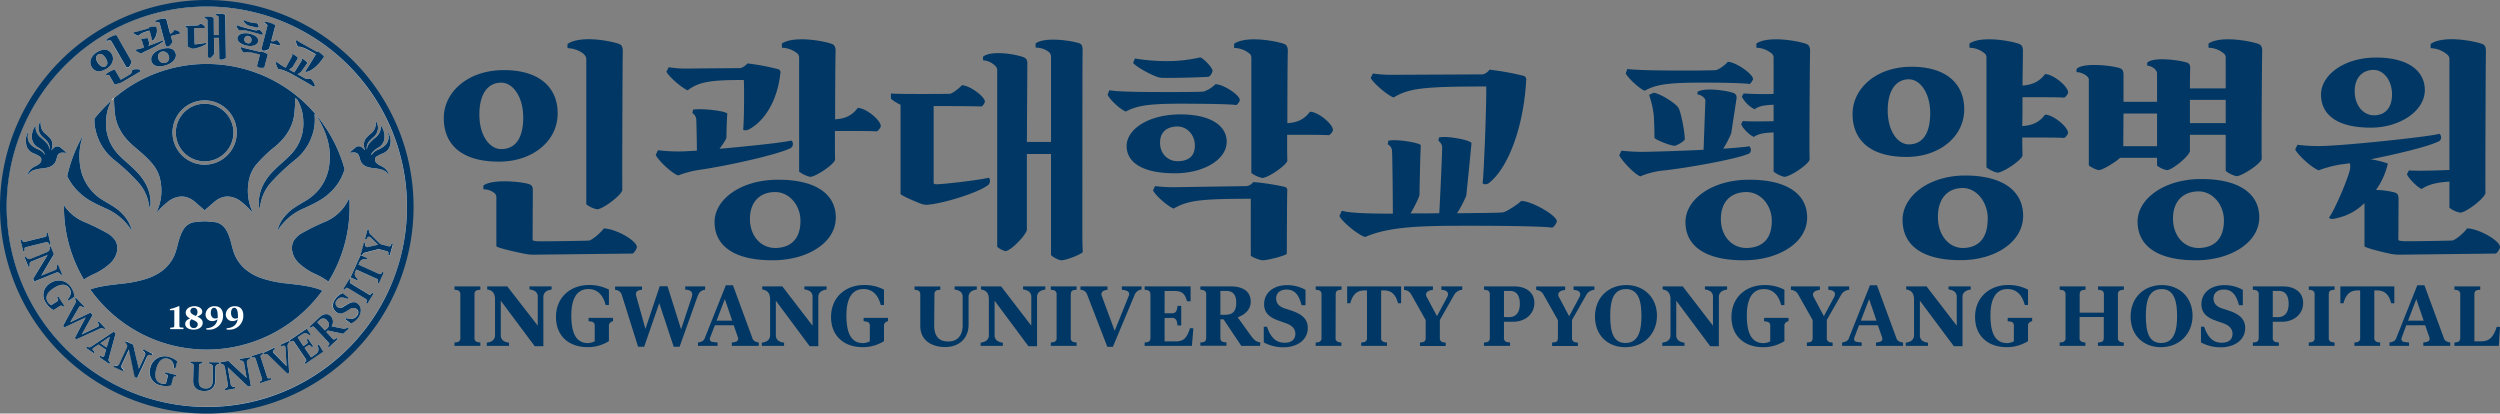 <svg xmlns="http://www.w3.org/2000/svg" viewBox="0 0 957.67 158.42"><rect x="0" y="0" width="957.67" height="158.42" fill="#808080" stroke="none"/><defs><style>.cls-1{fill:#fff;}.cls-2{fill:#003764;}</style></defs><g id="레이어_2" data-name="레이어 2"><g id="레이어_1-2" data-name="레이어 1"><path class="cls-1" d="M19.42,93.6l-.6.15a3,3,0,0,0-.31-.77c-.16-.25-.43-.31-.84-.2l-7.62,1.87c-.44.11-.61.3-.65.6a4.81,4.81,0,0,0,.08.8l-.61.15L7.8,91.83l.6-.15a3.67,3.67,0,0,0,.3.75c.17.27.44.32.85.21l7.63-1.88c.42-.11.61-.27.64-.57a3.39,3.39,0,0,0-.08-.81l.61-.15Z"/><path class="cls-1" d="M23.78,105.17l-.54.22a2.7,2.7,0,0,0-.59-.73,1.25,1.25,0,0,0-1.36-.11l-8.22,3.32-.42-1.06L18.2,97.7l-6,2.4c-.56.23-.81.53-.88.9a2.43,2.43,0,0,0,.06,1.06l-.53.22L9.37,98.52l.54-.21a2.59,2.59,0,0,0,.58.72,1.24,1.24,0,0,0,1.36.12l5.94-2.4c1-.41,1.41-1,1.17-2l.52-.21,1.17,2.91-4.87,8.23,5.13-2.07c.57-.23.81-.53.88-.9a2.14,2.14,0,0,0-.07-1l.54-.21Z"/><path class="cls-1" d="M25.6,58.51c-.06.12-.16.07-.24.06a11.66,11.66,0,0,0-1.56-.09,1.91,1.91,0,0,0-1.94,1.62,14.56,14.56,0,0,1-.58,1.84A4.21,4.21,0,0,1,18.82,64a12.24,12.24,0,0,1-2.49.52,14.1,14.1,0,0,0-3.14.57,4.25,4.25,0,0,0-2.54,2l-.08.1h-.06a4,4,0,0,1,.58-1.5,5.47,5.47,0,0,1,2.41-2,5.77,5.77,0,0,0,1.7-1.1,1.86,1.86,0,0,0,.46-2.18,2.56,2.56,0,0,0-1-.8,19.26,19.26,0,0,0-2.1-1A4.44,4.44,0,0,1,10,55.06,6.48,6.48,0,0,1,10.56,51a1.44,1.44,0,0,1,.47-.6c-.1.39-.25.72-.31,1.05a4.4,4.4,0,0,0,1.49,4.3,8.92,8.92,0,0,0,2.54,1.5,5.53,5.53,0,0,1,2.42,2s0,.05.07.05a3.41,3.41,0,0,0-.9-1.56,9,9,0,0,0-1.93-1.36A4.62,4.62,0,0,1,12.23,53a7.12,7.12,0,0,1,1.22-4.68l.1-.12s0,0,.12,0a4.43,4.43,0,0,0,.23,2.08,5.1,5.1,0,0,0,1.57,2.28,20.43,20.43,0,0,1,2.36,2.2,4.18,4.18,0,0,1,1.08,2.22,2.93,2.93,0,0,0,.1.37,4.13,4.13,0,0,0-1.21-3.51c-.59-.65-1.3-1.17-1.89-1.8a4.56,4.56,0,0,1-.63-5.15c.08-.13.07-.13.25-.25a11,11,0,0,0,.06,1.16,4.7,4.7,0,0,0,1.82,3.47,13.39,13.39,0,0,1,2,1.93A3.51,3.51,0,0,1,20,54.76a4.91,4.91,0,0,1-.33,2.7s0,.07-.05.18a7.44,7.44,0,0,1,1.19-1.14,1.93,1.93,0,0,1,2.51.13l1.85,1.58C25.33,58.32,25.47,58.41,25.6,58.51Z"/><path class="cls-1" d="M28.52,113.7l-2.37,1.49-.3-.48c1.21-1.33,1.66-2.76.75-4.2-1.33-2.09-3.72-1.63-5.91-.24-2.49,1.58-3.69,3.43-2.39,5.49a3.68,3.68,0,0,0,1.25,1.16l2.23-1.41c.36-.23.49-.49.43-.76a5.63,5.63,0,0,0-.41-.84l.53-.34,2.3,3.62-.54.34a1.18,1.18,0,0,0-.41-.37c-.24-.15-.46-.11-.8.09l-2.41,1.53a7.33,7.33,0,0,1-2.9-2.74,5.18,5.18,0,0,1,1.73-7.6,5.6,5.6,0,0,1,8,1.79A7.7,7.7,0,0,1,28.52,113.7Z"/><path class="cls-1" d="M40.35,125.67l-.41.41A1.63,1.63,0,0,0,38,126L29.19,130l-.54-.55,4.17-7.87-8.11,3.81-.55-.58,4.64-8.6a1.37,1.37,0,0,0-.17-1.74l.45-.43,3.21,3.31-.45.43c-.57-.53-1.05-.7-1.42-.34a1.13,1.13,0,0,0-.2.29l-3.33,5.69,7.72-3.68.87.88-4.16,7.48,5.9-2.82a1.52,1.52,0,0,0,.45-.27c.42-.41.24-.93-.3-1.53l.45-.44Z"/><path class="cls-1" d="M42.81,20.72c-1.06-1.84-3.06-2.27-5.55-.8s-3.19,3.89-2.16,5.67c1.11,1.95,3.11,2.28,5.65.78C43,25.05,43.93,22.67,42.81,20.72Zm-2.43,4.7c-.86.54-2.12-.05-3-1.48s-.73-2.49.2-3.07,2.16.12,2.93,1.47C41.45,23.88,41.25,24.87,40.38,25.42Z"/><path class="cls-1" d="M43.69,37.52s0,.06,0,.09l-.9.79C43,38,43,38,43.69,37.52Z"/><path class="cls-1" d="M41.63,137.48l2.68-9.81-.83-.57-8.54,5.69A1,1,0,0,1,34,133a2.55,2.55,0,0,1-.66-.25l-.37.51,3,2.08.36-.51a8.18,8.18,0,0,1-.67-.61.54.54,0,0,1,.07-.89l2-1.35,2.89,2-.67,2.29a.57.57,0,0,1-.78.37,8.14,8.14,0,0,1-.76-.37l-.36.51,3.78,2.64.36-.51a3.17,3.17,0,0,1-.46-.53A1,1,0,0,1,41.63,137.48Zm-3.18-6L42.09,129l-1.23,4.15Z"/><path class="cls-1" d="M42.39,100.71a23.46,23.46,0,0,1-6.75,4.42,29,29,0,0,0-3.51,1.94A54.46,54.46,0,0,1,24.5,79.21c0-.19,0-.37,0-.57a17.5,17.5,0,0,0,7.6,6.29,81.84,81.84,0,0,1,8.29,4,9.79,9.79,0,0,1,3.78,3.2C45.69,94.69,44.87,98.26,42.39,100.71Z"/><path class="cls-1" d="M50.47,88.19a.44.44,0,0,1-.28-.23,21.76,21.76,0,0,0-9.59-8.07c-3.57-1.65-7.17-3.22-10.08-6a21.05,21.05,0,0,1-4.77-6.39,53.07,53.07,0,0,1,2.46-8.16,52.1,52.1,0,0,1,3.64-7.56,23.63,23.63,0,0,0-1.24,11.06,18.29,18.29,0,0,0,8.62,13.71c2.64,1.69,5.53,3,7.67,5.4A13.51,13.51,0,0,1,50.47,88.19Z"/><path class="cls-1" d="M49.37,25.8a2,2,0,0,1-.94.09l-5.78-10a.58.58,0,0,0-.29-.25,2,2,0,0,0-1.47.22l-.17-.31c.53-1.08,2.69-1.88,3.52-2,.29-.05.45,0,.68.49.14.26,5.14,9,5.43,9.49A3.81,3.81,0,0,1,49.37,25.8Z"/><path class="cls-1" d="M53.59,27.46l-6.83,4a3.44,3.44,0,0,1-.54.25,11.19,11.19,0,0,1-2.36.63L41.93,29a.52.52,0,0,0-.23-.21,1.25,1.25,0,0,0-1,.16l-.15-.27c.33-.81,2.41-1.76,3.07-1.91.24-.06.39,0,.54.28l2,3.42c0,.05.11.06.41-.09s3.37-2,3.53-2.09a3.06,3.06,0,0,0,.54-1.44c.81-.46,2.78-.47,3,0A.84.84,0,0,1,53.59,27.46Z"/><path class="cls-1" d="M57.48,80a10.65,10.65,0,0,1-.39-1.46,16.75,16.75,0,0,0-4.28-8.83A79.86,79.86,0,0,0,43.44,61a20.07,20.07,0,0,1-6.21-9,18.6,18.6,0,0,1-1.06-6.53,55.76,55.76,0,0,1,6.61-7,.47.47,0,0,1-.06.09,17.12,17.12,0,0,0-2.09,7.9,17,17,0,0,0,4.56,12.54c2.35,2.53,5.16,4.6,7.5,7.14C56.61,70.34,58.26,75.06,57.48,80Z"/><path class="cls-1" d="M58.59,135.46l-.24.53a2.73,2.73,0,0,0-.92-.13,1.26,1.26,0,0,0-1.07.85l-3.71,8-1-.49-2.18-10.43-2.7,5.83a1.26,1.26,0,0,0,0,1.26,2.63,2.63,0,0,0,.78.73l-.24.52-3.68-1.69.24-.53a2.79,2.79,0,0,0,.93.13,1.26,1.26,0,0,0,1.07-.86l2.68-5.8a1.57,1.57,0,0,0-.52-2.26l.23-.52L51,132l2.1,9.34,2.31-5a1.28,1.28,0,0,0,0-1.27,2.36,2.36,0,0,0-.78-.71l.25-.54Z"/><path class="cls-1" d="M58.83,15.39a.64.64,0,0,1-.33.22.22.22,0,0,1-.18,0c-.12-.7-.71-3-1-3.84-2.62.69-3.46,1.09-4.12,2a4.9,4.9,0,0,1-2-1l.09-.39a7.92,7.92,0,0,0,1.4-.27l4.16-1.15a1.38,1.38,0,0,0,.44-.51,17.2,17.2,0,0,1,2.51-.19.27.27,0,0,1,.24.28A5.7,5.7,0,0,1,58.83,15.39Z"/><path class="cls-1" d="M62.32,16.09a40.78,40.78,0,0,1-6.47,3.49,8.35,8.35,0,0,0-1.61.92,5,5,0,0,1-2.16-1.12l.08-.42a12.62,12.62,0,0,0,2.08-.46l.94-.31c-.18-.64-.68-2.34-.72-2.44a.67.67,0,0,0-.42-.37v-.27c.7-.32,2.69-.6,2.73-.38s.35,1.57.42,1.85a3.41,3.41,0,0,1-.3,1c2.21-.79,4.83-1.82,5.38-2.13a.36.36,0,0,1,.2.23A.39.39,0,0,1,62.32,16.09Z"/><path class="cls-1" d="M67.3,20.48c-.47-1.79-2.3-2.56-5.37-1.69-2.83.79-4.37,2.84-3.91,4.55.52,1.9,2.42,2.56,5.4,1.72C66,24.32,67.82,22.41,67.3,20.48Zm-4,3.59a2.11,2.11,0,0,1-2.62-1.71A1.93,1.93,0,0,1,62,19.78a2.18,2.18,0,0,1,2.63,1.69A1.89,1.89,0,0,1,63.31,24.07Z"/><path class="cls-1" d="M63.31,142.58l4.14,1.06-.16.61a1,1,0,0,0-.55,0c-.28.06-.42.23-.52.61l-.7,2.76a7.37,7.37,0,0,1-4,0,5.18,5.18,0,0,1-4-6.72,5.61,5.61,0,0,1,7.08-4.2,7.66,7.66,0,0,1,3.24,1.71l-.7,2.71-.55-.14c0-1.8-.68-3.15-2.34-3.58-2.39-.61-3.81,1.37-4.45,3.87-.74,2.86-.34,5,2,5.64a3.76,3.76,0,0,0,1.7,0l.66-2.56c.11-.4,0-.69-.2-.84a6,6,0,0,0-.87-.33Z"/><path class="cls-1" d="M68.88,12.47c0,.12-.14.5-.24.51s-1.73.43-3.21.82c.31,1.13.54,2,.61,2.17.1.35-1.13,1.77-1.58,1.89a2.28,2.28,0,0,1-.95-.17L61.16,8.94A.56.56,0,0,0,61,8.62a2.08,2.08,0,0,0-1.37-.15l-.09-.32c.75-.85,3-1.06,3.82-1,.28,0,.42.16.51.58,0,.2.75,2.91,1.36,5.18a2.22,2.22,0,0,0,1.51-1.35A2.49,2.49,0,0,1,68.88,12.47Z"/><path class="cls-1" d="M79.05,16.64a.41.41,0,0,1-.21.38A13.69,13.69,0,0,1,74,18.64a1.48,1.48,0,0,1-.35-.05,7.85,7.85,0,0,1-1.74-.79l-.11-7.13A4.17,4.17,0,0,1,71,10.2V9.79c.7,0,4.53,0,4.73-.06a2.53,2.53,0,0,0,.94-.7c.62,0,1.86.89,1.86,1.28,0,.11-.21.42-.28.4s-2.13,0-3.81,0l.1,6.15c0,.06.09.11.34.08a34,34,0,0,0,4.05-.58A.3.3,0,0,1,79.05,16.64Z"/><path class="cls-1" d="M84.12,138.8v.58a2.93,2.93,0,0,0-.9.26,1.17,1.17,0,0,0-.63,1.11l-.08,5.1c0,2.39-1.52,4-4.3,3.94-2.41,0-4.2-1.24-4.16-3.89l.1-5.76c0-.41-.13-.67-.42-.77a3.46,3.46,0,0,0-.79-.12v-.63l4.5.07v.63a3.85,3.85,0,0,0-.8.1.63.63,0,0,0-.42.67l-.1,5.71c0,2,.73,3.06,2.59,3.09s2.74-1.22,2.76-3l.08-5.16a1.13,1.13,0,0,0-.48-1,2.24,2.24,0,0,0-1-.35v-.58Z"/><path class="cls-1" d="M86.57,22.19a3.86,3.86,0,0,1-1.71.71c-.22,0-.83-.31-.83-.43l-.13-8.06-1.93,0,.1,6c0,.37-1.27,1.76-1.69,1.76a1.49,1.49,0,0,1-.68-.33L79.47,7.83a.48.48,0,0,0-.08-.33A1.5,1.5,0,0,0,78.33,7v-.3c.66-.54,2.63-.24,3.22,0,.25.08.35.23.34.62L82,13.48l1.93,0-.11-6.76a.53.53,0,0,0-.09-.34,1.61,1.61,0,0,0-1.15-.43V5.59C83.17,5,85.27,5.3,86,5.5c.26.06.34.24.32.67s.2,13,.22,13.93C86.51,20.72,86.52,21.65,86.57,22.19Z"/><path class="cls-1" d="M95,148.05l-7.71-7.36L88.34,147a1.24,1.24,0,0,0,.69,1.07,2.43,2.43,0,0,0,1,.15l.1.57-4,.68-.1-.56a2.76,2.76,0,0,0,.84-.42,1.25,1.25,0,0,0,.4-1.31l-1.08-6.3c-.19-1.08-.71-1.61-1.72-1.57l-.09-.56,3.09-.53,7,6.52-.94-5.46a1.24,1.24,0,0,0-.69-1.06,2.42,2.42,0,0,0-1-.16l-.1-.56,4-.68.1.56a2.7,2.7,0,0,0-.83.42,1.22,1.22,0,0,0-.4,1.31l1.49,8.74Z"/><path class="cls-1" d="M95.68,12.92c-2.42-.58-4.34.14-4.67,1.4s.78,2.49,3.32,3.12c2.12.52,4.15-.05,4.51-1.44S98.06,13.51,95.68,12.92Zm.62,2.74a1.15,1.15,0,0,1-1.54.89,1.41,1.41,0,0,1-1.11-1.81,1.22,1.22,0,0,1,1.61-.92A1.45,1.45,0,0,1,96.3,15.66Z"/><path class="cls-1" d="M99.17,10.23a.81.81,0,0,1-.4.38c-.31,0-3.2-.7-3.73-.88A5.55,5.55,0,0,1,93.18,8l.23-.31a14.58,14.58,0,0,0,2.47.87,11.74,11.74,0,0,0,2.58.35A2.2,2.2,0,0,1,99.17,10.23Z"/><path class="cls-1" d="M100.69,13c0,.1-.32.34-.39.31-.31-.16-2.37-.73-4.46-1.27-2.26-.56-3.2-.68-4.19-.44A3.63,3.63,0,0,1,90.57,10l.22-.31A42.86,42.86,0,0,0,95.52,11c1.37.35,2.4.6,2.54.62a2.52,2.52,0,0,0,1.07-.34C99.73,11.48,100.8,12.64,100.69,13Z"/><path class="cls-1" d="M102.54,21c-.05.15-1.18,4.45-1.28,4.83a5.38,5.38,0,0,1-2,0c-.23-.06-.85-.52-.82-.62l1.14-4.39c-3.85-1-4.93-1.14-6.18-.79a4.4,4.4,0,0,1-1.23-1.81L92.4,18a10.91,10.91,0,0,0,1.43.47l5.68,1.37a.81.81,0,0,0,.58-.18,18,18,0,0,1,2.38,1C102.6,20.78,102.6,20.89,102.54,21Z"/><path class="cls-1" d="M103.92,145.4l-4.28,1.38-.19-.6a3.44,3.44,0,0,0,.72-.35c.26-.18.28-.45.16-.86l-2.4-7.47c-.14-.43-.33-.59-.63-.61a3.52,3.52,0,0,0-.8.14l-.18-.6,4.28-1.37.19.59a3.62,3.62,0,0,0-.74.35c-.24.18-.29.45-.15.86l2.39,7.48c.15.42.34.59.65.61a4.17,4.17,0,0,0,.79-.15Z"/><path class="cls-1" d="M107.31,17.21c0,.13-.35.37-.46.33s-1.72-.49-3.19-.87c-.27,1-.47,1.83-.5,2-.07.34-1.84,1-2.29.87a2.19,2.19,0,0,1-.75-.6l2.29-8.87a.55.55,0,0,0,0-.36,1.88,1.88,0,0,0-1.12-.8l.08-.33c1.08-.39,3.17.56,3.83,1,.24.15.29.35.16.78-.08.19-.85,3.11-1.46,5.45a2.22,2.22,0,0,0,2-.43C106.53,15.51,107.42,16.76,107.31,17.21Z"/><path class="cls-1" d="M110.22,132.65l.55,10.08-.69.32-7.29-7.12a1.31,1.31,0,0,0-1.54-.25l-.26-.57,4.17-2,.27.56c-.46.28-1,.71-.79,1.24a1,1,0,0,0,.16.23l5,5.08-.43-7.11a1.08,1.08,0,0,0-.09-.41c-.23-.51-.94-.32-1.53-.11l-.27-.56,3.29-1.55.25.52A1.62,1.62,0,0,0,110.22,132.65Z"/><path class="cls-1" d="M120.6,32.94c-.07.11-.49.32-.59.24-.73-.56-4.14-2.53-7-4.13s-4.71-2.41-6.37-2.59a5.34,5.34,0,0,1-1-2.48l.38-.27a18.94,18.94,0,0,0,3.44,2.22c.48-.85,2.39-4.29,2.45-4.45a.65.65,0,0,0-.07-.58l.18-.22c.65.18,2.19,1.45,2.08,1.61s-1.89,3.1-2,3.39a8.12,8.12,0,0,1-1.36.94l2,1.12c.6-.91,2.77-4.38,2.83-4.51a.7.7,0,0,0,0-.57l.18-.21c.64.18,2.16,1.49,2,1.69s-2.28,3.23-2.45,3.45a9,9,0,0,1-1.33.85c1.68.93,3.07,1.7,3.25,1.76a5.58,5.58,0,0,0,1.7-.08C119.64,30.52,120.83,32.51,120.6,32.94Z"/><path class="cls-1" d="M123.76,134.72l-6.86,4.66-.36-.52a2.86,2.86,0,0,0,.62-.57c.19-.25.11-.51-.15-.88l-4.34-6.4c-.27-.4-.49-.53-.78-.45a2.83,2.83,0,0,0-.74.35l-.36-.52,6.65-4.51,1.49,2.21-.48.33c-1.18-1-1.86-1-3-.23l-1.51,1,2.29,3.38,1.2-.81c.38-.26.51-.51.44-.8a3.59,3.59,0,0,0-.41-.88l.55-.37,2,2.92-.55.37a3.8,3.8,0,0,0-.64-.68c-.27-.19-.55-.16-.92.1l-1.2.8,2.47,3.64,1.71-1.16c1.27-.87,1.33-1.72.81-3.53l.48-.25Z"/><path class="cls-1" d="M124,21.92c-2,3.13-4.64,5.31-6.54,5.65a.52.52,0,0,1-.41,0,.33.33,0,0,1-.15-.17c.53-.73,3.45-5.43,4.07-6.6-4.37-2.49-5.44-2.93-6.87-2.89a5.13,5.13,0,0,1-.82-2.26l.32-.23a8.87,8.87,0,0,0,1.28.85l6.35,3.57a1,1,0,0,0,.64-.08,21.75,21.75,0,0,1,2.15,1.8A.32.32,0,0,1,124,21.92Z"/><path class="cls-1" d="M123.49,111.34a54.72,54.72,0,0,1-88.91-.47c4-1.38,8.15-1.72,12.29-2.22a44.23,44.23,0,0,0,9.87-2.07c4.25-1.53,7.68-4,9.75-8.1,1.17-2.3,1.49-4.86,2.3-7.28,1.08-3.21,2.33-5.26,5.27-6.06h.06c1.42-.14,2.84-.31,4.27-.37h0c1.43.06,2.84.22,4.26.37l.12,0c2.9.82,4.14,2.86,5.21,6,.81,2.42,1.14,5,2.31,7.28,2.06,4.07,5.49,6.57,9.74,8.1a44.35,44.35,0,0,0,9.87,2.07c4.2.51,8.45.85,12.47,2.28Z"/><circle class="cls-1" cx="78.39" cy="50.77" r="11.04"/><path class="cls-1" d="M79.21,24.5A54.51,54.51,0,0,0,43.68,37.61a41.82,41.82,0,0,0,.23,4.52c.25,5.69,2.94,10.12,7.22,13.79,2.76,2.38,5.64,4.68,7.87,7.62A13.75,13.75,0,0,1,61.58,70a19.14,19.14,0,0,1-1.33,10.69c0,.13-.07.28-.18.73a29.1,29.1,0,0,1,4.72-4.5c3.35-2.27,6.88-2.2,9.95.47q1.82,1.59,3.65,3.16h0c1.23-1.06,2.44-2.1,3.65-3.16,3.06-2.67,6.59-2.74,9.94-.47a29.56,29.56,0,0,1,4.73,4.5c-.12-.45-.13-.6-.19-.73A19.23,19.23,0,0,1,95.19,70a14.07,14.07,0,0,1,2.58-6.46,51.24,51.24,0,0,1,7.89-7.62c4.26-3.67,7-8.1,7.2-13.79a38.89,38.89,0,0,0,.23-4.61c.71.5.69.51,1,1a17.13,17.13,0,0,1,2.1,7.9,17,17,0,0,1-4.57,12.54c-2.34,2.53-5.15,4.6-7.5,7.14-3.91,4.27-5.57,9-4.78,13.93a14.59,14.59,0,0,0,.39-1.46A16.74,16.74,0,0,1,104,69.71,80.65,80.65,0,0,1,113.33,61a19.91,19.91,0,0,0,6.21-9,17.72,17.72,0,0,0,.92-8.26,2.17,2.17,0,0,1,.47.18,2.27,2.27,0,0,1,.39.47c3.44,5.71,5.74,11.67,4.84,18.52a18.23,18.23,0,0,1-8.62,13.71c-2.64,1.69-5.52,3-7.67,5.4a13.4,13.4,0,0,0-3.56,6.2.42.42,0,0,0,.27-.23,21.76,21.76,0,0,1,9.59-8.07c3.58-1.65,7.19-3.22,10.1-6a19.44,19.44,0,0,0,5.74-9.1A54.75,54.75,0,0,0,79.21,24.5Zm-.82,38.58A12.31,12.31,0,1,1,90.7,50.77,12.32,12.32,0,0,1,78.39,63.08Z"/><path class="cls-1" d="M133.92,79.21a54.47,54.47,0,0,1-8.11,28.67,27.12,27.12,0,0,0-4.68-2.75,23.6,23.6,0,0,1-6.75-4.42c-2.48-2.45-3.29-6-1.78-8.61a9.68,9.68,0,0,1,3.79-3.2,81.52,81.52,0,0,1,8.27-4,17.27,17.27,0,0,0,9.15-9.15C133.88,76.91,133.92,78.06,133.92,79.21Z"/><path class="cls-1" d="M131.45,127.88l2.18-2-.39-.49a2.46,2.46,0,0,1-2.21.41L127,125a3.1,3.1,0,0,0-.24-3.82c-1.35-1.42-3-.9-4.41.4l-3.79,3.57.43.46a5.58,5.58,0,0,1,.65-.47c.28-.13.54,0,.83.28l5.38,5.72c.29.31.37.58.23.84a2.82,2.82,0,0,1-.51.63l.43.45,3.36-3.15-.43-.46a5.32,5.32,0,0,1-.73.54c-.28.13-.55,0-.84-.27L125,127.16l.58-.55Zm-7-1.31-2.94-3.13,1-.89a1.81,1.81,0,0,1,2.78.23c1,1.1,1,2.06,0,3.06Z"/><path class="cls-1" d="M137.08,121.77a7.17,7.17,0,0,1-2.77,2.17l-2.23-1.73.31-.4c2.06.75,3.31.36,4.19-.77s.72-2.06-.09-2.69a2.26,2.26,0,0,0-2.73.17l-1.11.67c-1.34.84-2.68,1.29-4,.29s-1.81-3.09-.15-5.19a6.36,6.36,0,0,1,2.64-2l2.21,1.72-.38.5c-1.9-.82-3.08-.74-4,.41a1.75,1.75,0,0,0,.14,2.67,2,2,0,0,0,2.46-.15l1.13-.69c1.77-1.11,3-1.36,4.2-.43C138.59,117.6,138.58,119.85,137.08,121.77Z"/><path class="cls-1" d="M143.11,112.44l-2.35,3.85-.53-.33a3.13,3.13,0,0,0,.32-.74c.08-.3-.08-.52-.44-.75l-6.72-4.07c-.38-.23-.62-.24-.86-.06a3.93,3.93,0,0,0-.52.63l-.54-.33,2.35-3.84.53.32a3.81,3.81,0,0,0-.33.76c-.06.29.08.53.44.75l6.72,4.08a.69.69,0,0,0,.88,0,3.55,3.55,0,0,0,.51-.63Z"/><path class="cls-1" d="M147,104.41l-1.85,4.11-.58-.25a3,3,0,0,0,.24-.79c0-.3-.15-.52-.53-.69l-7.84-3.53-.26.58c-.59,1.29-.32,2.09.88,3.07l-.23.51-2.58-1.16,3.84-8.52,2.59,1.17-.24.51c-1.53-.27-2.3.06-2.87,1.34l-.28.61,7.84,3.53c.39.17.66.16.87-.06a4.84,4.84,0,0,0,.43-.69Z"/><path class="cls-1" d="M143.85,60.33a1.85,1.85,0,0,0,.45,2.18,6,6,0,0,0,1.71,1.1,5.39,5.39,0,0,1,2.4,2,3.9,3.9,0,0,1,.59,1.5h-.06l-.08-.1a4.25,4.25,0,0,0-2.54-2,14.1,14.1,0,0,0-3.14-.57,12.48,12.48,0,0,1-2.5-.52,4.24,4.24,0,0,1-2.46-2.05,13.06,13.06,0,0,1-.57-1.84c-.34-1-.74-1.55-2-1.62a11.51,11.51,0,0,0-1.55.09c-.08,0-.18.06-.24-.06l.39-.3,1.85-1.58a1.93,1.93,0,0,1,2.51-.13,7.44,7.44,0,0,1,1.19,1.14c0-.11,0-.16,0-.18a4.91,4.91,0,0,1-.34-2.7,3.53,3.53,0,0,1,.66-1.63,12.92,12.92,0,0,1,2-1.93,4.7,4.7,0,0,0,1.82-3.47,11,11,0,0,0,.06-1.16c.18.12.17.12.24.25A4.53,4.53,0,0,1,143.6,52c-.59.63-1.31,1.15-1.89,1.8a4.1,4.1,0,0,0-1.21,3.51,1.81,1.81,0,0,0,.09-.37,4.34,4.34,0,0,1,1.08-2.22,19.74,19.74,0,0,1,2.37-2.2,5.1,5.1,0,0,0,1.57-2.28,4.56,4.56,0,0,0,.23-2.08c.06,0,.1,0,.11,0a.53.53,0,0,1,.1.12A7.07,7.07,0,0,1,147.27,53a4.59,4.59,0,0,1-2.16,3.45,8.56,8.56,0,0,0-1.94,1.36c-.42.46-1,.93-.9,1.55l.07,0a5.45,5.45,0,0,1,2.41-2,9.11,9.11,0,0,0,2.55-1.5,4.42,4.42,0,0,0,1.48-4.3c-.06-.33-.21-.66-.3-1.05a1.41,1.41,0,0,1,.46.6,6.56,6.56,0,0,1,.6,4.06,4.47,4.47,0,0,1-2.64,3.47,21.2,21.2,0,0,0-2.1,1A2.46,2.46,0,0,0,143.85,60.33Z"/><path class="cls-1" d="M150.55,93.55l-1.18,4.34-.61-.17a3.42,3.42,0,0,0,.11-.81c0-.3-.23-.49-.63-.6l-3.13-.85L140,96.78a1.6,1.6,0,0,0-1.2,1.07l-.62-.17,1.25-4.6.63.17c-.16.86,0,1.32.43,1.43a1.1,1.1,0,0,0,.54,0l3.87-.88L142,91a1.37,1.37,0,0,0-.51-.31c-.49-.14-.87.3-1.08,1l-.62-.17,1-3.66.54.15a2,2,0,0,0,.67,1.79l3.62,3.66,3.12.85c.42.11.67,0,.85-.2a4.44,4.44,0,0,0,.31-.74Z"/><path class="cls-1" d="M151,48.87a78.15,78.15,0,1,0,6.13,30.34A77.61,77.61,0,0,0,151,48.87Zm-1.16,60.18a76.73,76.73,0,0,1-141.3,0A76.67,76.67,0,0,1,133.42,25a76.77,76.77,0,0,1,16.44,84.06Z"/><path class="cls-2" d="M79.21,0a79.21,79.21,0,1,0,79.21,79.21A79.21,79.21,0,0,0,79.21,0Zm0,155.88A76.69,76.69,0,0,1,49.37,8.56a76.69,76.69,0,0,1,59.68,141.3A76.27,76.27,0,0,1,79.21,155.88Z"/><path class="cls-2" d="M42.39,100.71a23.46,23.46,0,0,1-6.75,4.42,29,29,0,0,0-3.51,1.94A54.46,54.46,0,0,1,24.5,79.21c0-.19,0-.37,0-.57a17.5,17.5,0,0,0,7.6,6.29,81.84,81.84,0,0,1,8.29,4,9.79,9.79,0,0,1,3.78,3.2C45.69,94.69,44.87,98.26,42.39,100.71Z"/><path class="cls-2" d="M50.47,88.19a.44.44,0,0,1-.28-.23,21.76,21.76,0,0,0-9.59-8.07c-3.57-1.65-7.17-3.22-10.08-6a21.05,21.05,0,0,1-4.77-6.39,53.07,53.07,0,0,1,2.46-8.16,52.1,52.1,0,0,1,3.64-7.56,23.63,23.63,0,0,0-1.24,11.06,18.29,18.29,0,0,0,8.62,13.71c2.64,1.69,5.53,3,7.67,5.4A13.51,13.51,0,0,1,50.47,88.19Z"/><path class="cls-2" d="M57.48,80a10.65,10.65,0,0,1-.39-1.46,16.75,16.75,0,0,0-4.28-8.83A79.86,79.86,0,0,0,43.44,61a20.07,20.07,0,0,1-6.21-9,18.6,18.6,0,0,1-1.06-6.53,55.76,55.76,0,0,1,6.61-7,.47.47,0,0,1-.06.09,17.12,17.12,0,0,0-2.09,7.9,17,17,0,0,0,4.56,12.54c2.35,2.53,5.16,4.6,7.5,7.14C56.61,70.34,58.26,75.06,57.48,80Z"/><path class="cls-2" d="M123.49,111.34a54.72,54.72,0,0,1-88.91-.47c4-1.38,8.15-1.72,12.29-2.22a44.23,44.23,0,0,0,9.87-2.07c4.25-1.53,7.68-4,9.75-8.1,1.17-2.3,1.49-4.86,2.3-7.28,1.08-3.21,2.33-5.26,5.27-6.06h.06c1.42-.14,2.84-.31,4.27-.37h0c1.43.06,2.84.22,4.26.37l.12,0c2.9.82,4.14,2.86,5.21,6,.81,2.42,1.14,5,2.31,7.28,2.06,4.07,5.49,6.57,9.74,8.1a44.35,44.35,0,0,0,9.87,2.07c4.2.51,8.45.85,12.47,2.28Z"/><circle class="cls-2" cx="78.39" cy="50.77" r="11.04"/><path class="cls-2" d="M79.21,24.5A54.51,54.51,0,0,0,43.68,37.61a41.82,41.82,0,0,0,.23,4.52c.25,5.69,2.94,10.12,7.22,13.79,2.76,2.38,5.64,4.68,7.87,7.62A13.75,13.75,0,0,1,61.58,70a19.14,19.14,0,0,1-1.33,10.69c0,.13-.07.28-.18.73a29.1,29.1,0,0,1,4.72-4.5c3.35-2.27,6.88-2.2,9.95.47q1.82,1.59,3.65,3.16h0c1.23-1.06,2.44-2.1,3.65-3.16,3.06-2.67,6.59-2.74,9.94-.47a29.56,29.56,0,0,1,4.73,4.5c-.12-.45-.13-.6-.19-.73A19.23,19.23,0,0,1,95.19,70a14.07,14.07,0,0,1,2.58-6.46,51.24,51.24,0,0,1,7.89-7.62c4.26-3.67,7-8.1,7.2-13.79a38.89,38.89,0,0,0,.23-4.61c.71.5.69.51,1,1a17.13,17.13,0,0,1,2.1,7.9,17,17,0,0,1-4.57,12.54c-2.34,2.53-5.15,4.6-7.5,7.14-3.91,4.27-5.57,9-4.78,13.93a14.59,14.59,0,0,0,.39-1.46A16.74,16.74,0,0,1,104,69.71,80.65,80.65,0,0,1,113.33,61a19.91,19.91,0,0,0,6.21-9,17.72,17.72,0,0,0,.92-8.26,2.17,2.17,0,0,1,.47.18,2.27,2.27,0,0,1,.39.47c3.44,5.71,5.74,11.67,4.84,18.52a18.23,18.23,0,0,1-8.62,13.71c-2.64,1.69-5.52,3-7.67,5.4a13.4,13.4,0,0,0-3.56,6.2.42.42,0,0,0,.27-.23,21.76,21.76,0,0,1,9.59-8.07c3.58-1.65,7.19-3.22,10.1-6a19.44,19.44,0,0,0,5.74-9.1A54.75,54.75,0,0,0,79.21,24.5Zm-.82,38.58A12.31,12.31,0,1,1,90.7,50.77,12.32,12.32,0,0,1,78.39,63.08Z"/><path class="cls-2" d="M133.92,79.21a54.47,54.47,0,0,1-8.11,28.67,27.12,27.12,0,0,0-4.68-2.75,23.6,23.6,0,0,1-6.75-4.42c-2.48-2.45-3.29-6-1.78-8.61a9.68,9.68,0,0,1,3.79-3.2,81.52,81.52,0,0,1,8.27-4,17.27,17.27,0,0,0,9.15-9.15C133.88,76.91,133.92,78.06,133.92,79.21Z"/><path class="cls-2" d="M42.81,20.72c-1.06-1.84-3.06-2.27-5.55-.8s-3.19,3.89-2.16,5.67c1.11,1.95,3.11,2.28,5.65.78C43,25.05,43.93,22.67,42.81,20.72Zm-2.43,4.7c-.86.54-2.12-.05-3-1.48s-.73-2.49.2-3.07,2.16.12,2.93,1.47C41.45,23.88,41.25,24.87,40.38,25.42Zm13.27,1.41c-.27-.44-2.24-.43-3,0a3.06,3.06,0,0,1-.54,1.44c-.16.11-3.23,1.94-3.53,2.09s-.38.14-.41.09l-2-3.42c-.15-.26-.3-.34-.54-.28-.66.15-2.74,1.1-3.07,1.91l.15.27a1.25,1.25,0,0,1,1-.16.52.52,0,0,1,.23.21l1.93,3.37a11.19,11.19,0,0,0,2.36-.63,3.44,3.44,0,0,0,.54-.25l6.83-4A.84.84,0,0,0,53.65,26.83Zm-3.3-3.39c-.29-.46-5.29-9.23-5.43-9.49-.23-.44-.39-.54-.68-.49-.83.17-3,1-3.52,2l.17.31a2,2,0,0,1,1.47-.22.58.58,0,0,1,.29.25l5.78,10a2,2,0,0,0,.94-.09A3.81,3.81,0,0,0,50.35,23.44Z"/><path class="cls-2" d="M60,10.49a.27.27,0,0,0-.24-.28,17.2,17.2,0,0,0-2.51.19,1.38,1.38,0,0,1-.44.51l-4.16,1.15a7.92,7.92,0,0,1-1.4.27l-.09.39a4.9,4.9,0,0,0,2,1c.66-.87,1.5-1.27,4.12-2,.28.88.87,3.14,1,3.84a.22.22,0,0,0,.18,0,.64.64,0,0,0,.33-.22A5.7,5.7,0,0,0,60,10.49Zm2.44,5.19a.36.36,0,0,0-.2-.23c-.55.31-3.17,1.34-5.38,2.13a3.41,3.41,0,0,0,.3-1c-.07-.28-.38-1.57-.42-1.85s-2,.06-2.73.38v.27a.67.67,0,0,1,.42.37c0,.1.54,1.8.72,2.44l-.94.31a12.62,12.62,0,0,1-2.08.46l-.08.42a5,5,0,0,0,2.16,1.12,8.35,8.35,0,0,1,1.61-.92,40.78,40.78,0,0,0,6.47-3.49A.39.39,0,0,0,62.46,15.68Zm4.84,4.8c-.47-1.79-2.3-2.56-5.37-1.69-2.83.79-4.37,2.84-3.91,4.55.52,1.9,2.42,2.56,5.4,1.72C66,24.32,67.82,22.41,67.3,20.48Zm-4,3.59a2.11,2.11,0,0,1-2.62-1.71A1.93,1.93,0,0,1,62,19.78a2.18,2.18,0,0,1,2.63,1.69A1.89,1.89,0,0,1,63.31,24.07Zm3.41-12.52a2.22,2.22,0,0,1-1.51,1.35c-.61-2.27-1.32-5-1.36-5.18-.09-.42-.23-.56-.51-.58-.79,0-3.07.16-3.82,1l.09.32A2.08,2.08,0,0,1,61,8.62a.56.56,0,0,1,.18.32l2.35,8.75a2.28,2.28,0,0,0,.95.17c.45-.12,1.68-1.54,1.58-1.89-.07-.16-.3-1-.61-2.17,1.48-.39,3-.8,3.21-.82s.26-.39.24-.51A2.49,2.49,0,0,0,66.72,11.55Z"/><path class="cls-2" d="M86.5,20.1c0-1-.22-13.63-.22-13.93s-.06-.61-.32-.67c-.69-.2-2.79-.46-3.44.09v.32a1.61,1.61,0,0,1,1.15.43.53.53,0,0,1,.09.34l.11,6.76-1.93,0-.06-6.16c0-.39-.09-.54-.34-.62-.59-.23-2.56-.53-3.22,0V7a1.5,1.5,0,0,1,1.06.49.48.48,0,0,1,.08.33l.23,14.08a1.49,1.49,0,0,0,.68.33c.42,0,1.7-1.39,1.69-1.76l-.1-6,1.93,0L84,22.47c0,.12.61.44.83.43a3.86,3.86,0,0,0,1.71-.71C86.52,21.65,86.51,20.72,86.5,20.1Zm-7.57-3.71a34,34,0,0,1-4.05.58c-.25,0-.34,0-.34-.08l-.1-6.15c1.68,0,3.69-.05,3.81,0s.29-.29.28-.4c0-.39-1.24-1.29-1.86-1.28a2.53,2.53,0,0,1-.94.7c-.2,0-4,.1-4.73.06v.41a4.17,4.17,0,0,0,.78.47l.11,7.13a7.85,7.85,0,0,0,1.74.79,1.48,1.48,0,0,0,.35.05A13.69,13.69,0,0,0,78.84,17a.41.41,0,0,0,.21-.38A.3.3,0,0,0,78.93,16.39Z"/><path class="cls-2" d="M99.13,11.32a2.52,2.52,0,0,1-1.07.34c-.14,0-1.17-.27-2.54-.62a42.86,42.86,0,0,1-4.73-1.37l-.22.31a3.63,3.63,0,0,0,1.08,1.66c1-.24,1.93-.12,4.19.44,2.09.54,4.15,1.11,4.46,1.27.07,0,.37-.21.39-.31C100.8,12.64,99.73,11.48,99.13,11.32Zm-3.45,1.6c-2.42-.58-4.34.14-4.67,1.4s.78,2.49,3.32,3.12c2.12.52,4.15-.05,4.51-1.44S98.06,13.51,95.68,12.92Zm.62,2.74a1.15,1.15,0,0,1-1.54.89,1.41,1.41,0,0,1-1.11-1.81,1.22,1.22,0,0,1,1.61-.92A1.45,1.45,0,0,1,96.3,15.66Zm6.17,5a18,18,0,0,0-2.38-1,.81.81,0,0,1-.58.18l-5.68-1.37A10.91,10.91,0,0,1,92.4,18l-.24.29a4.4,4.4,0,0,0,1.23,1.81c1.25-.35,2.33-.2,6.18.79l-1.14,4.39c0,.1.59.56.82.62a5.38,5.38,0,0,0,2,0c.1-.38,1.23-4.68,1.28-4.83S102.6,20.78,102.47,20.7Zm-4-11.77a11.74,11.74,0,0,1-2.58-.35,14.58,14.58,0,0,1-2.47-.87L93.18,8A5.55,5.55,0,0,0,95,9.73c.53.18,3.42.85,3.73.88a.81.81,0,0,0,.4-.38A2.2,2.2,0,0,0,98.46,8.93Zm7.43,6.42a2.22,2.22,0,0,1-2,.43c.61-2.34,1.38-5.26,1.46-5.45.13-.43.08-.63-.16-.78-.66-.43-2.75-1.38-3.83-1l-.08.33a1.88,1.88,0,0,1,1.12.8.55.55,0,0,1,0,.36l-2.29,8.87a2.19,2.19,0,0,0,.75.6c.45.12,2.22-.53,2.29-.87,0-.15.23-.95.5-2,1.47.38,3,.78,3.19.87s.42-.2.46-.33C107.42,16.76,106.53,15.51,105.89,15.35Z"/><path class="cls-2" d="M124.05,21.52a21.75,21.75,0,0,0-2.15-1.8,1,1,0,0,1-.64.08l-6.35-3.57a8.87,8.87,0,0,1-1.28-.85l-.32.23a5.13,5.13,0,0,0,.82,2.26c1.43,0,2.5.4,6.87,2.89-.62,1.17-3.54,5.87-4.07,6.6a.33.33,0,0,0,.15.17.52.52,0,0,0,.41,0c1.9-.34,4.51-2.52,6.54-5.65A.32.32,0,0,0,124.05,21.52Zm-5.13,8.6a5.58,5.58,0,0,1-1.7.08c-.18-.06-1.57-.83-3.25-1.76a9,9,0,0,0,1.33-.85c.17-.22,2.31-3.26,2.45-3.45s-1.39-1.51-2-1.69l-.18.21a.7.7,0,0,1,0,.57c-.06.13-2.23,3.6-2.83,4.51l-2-1.12a8.12,8.12,0,0,0,1.36-.94c.16-.29,1.85-3.12,2-3.39s-1.43-1.43-2.08-1.61l-.18.22a.65.65,0,0,1,.07.58c-.06.16-2,3.6-2.45,4.45a18.94,18.94,0,0,1-3.44-2.22l-.38.27a5.34,5.34,0,0,0,1,2.48c1.66.18,3.4.92,6.37,2.59s6.27,3.57,7,4.13c.1.08.52-.13.59-.24C120.83,32.51,119.64,30.52,118.92,30.12Z"/><path class="cls-1" d="M68.72,124.78c0,.38.1.55.33.63s1,.08,1.23.11v.57H65.2v-.57c.17,0,1.09-.07,1.23-.11s.34-.27.34-.63v-5.94H65.08v-.44a15.47,15.47,0,0,0,3.29-1.11h.35Z"/><path class="cls-1" d="M77.65,123.64c0,1.65-1.52,2.64-3.48,2.64-1.63,0-3.22-.68-3.22-2.19,0-.92.59-1.67,1.88-2.06-1-.55-1.68-1.21-1.68-2.23,0-1.69,1.78-2.51,3.33-2.51s3,.81,3,2.09c0,.86-.67,1.4-1.93,1.9C76.86,121.88,77.65,122.51,77.65,123.64Zm-1.89.65c0-1.1-1.43-1.56-2.41-2a1.86,1.86,0,0,0-.67,1.54c0,1,.45,1.84,1.5,1.84A1.45,1.45,0,0,0,75.76,124.29Zm-2.83-5.17c0,1,1,1.44,2.11,1.91a2.19,2.19,0,0,0,.61-1.45c0-.9-.42-1.66-1.39-1.66A1.21,1.21,0,0,0,72.93,119.12Z"/><path class="cls-1" d="M85.45,120.87A5.27,5.27,0,0,1,80,126.28a7,7,0,0,1-.9,0l-.11-.52c2.75-.16,4-1.52,4.33-3.48a3.11,3.11,0,0,1-2,.72,2.48,2.48,0,0,1-2.58-2.55,3.26,3.26,0,0,1,3.54-3.14C84.34,117.29,85.45,118.66,85.45,120.87Zm-2.06.94a8.56,8.56,0,0,0,0-1c0-1.69-.43-2.91-1.39-2.91-.77,0-1.26.77-1.26,2S81.42,122,82.4,122A2.64,2.64,0,0,0,83.39,121.81Z"/><path class="cls-1" d="M93.21,120.87a5.28,5.28,0,0,1-5.46,5.41,6.83,6.83,0,0,1-.89,0l-.11-.52c2.74-.16,4-1.52,4.32-3.48a3.09,3.09,0,0,1-2,.72,2.48,2.48,0,0,1-2.58-2.55,3.27,3.27,0,0,1,3.54-3.14C92.09,117.29,93.21,118.66,93.21,120.87Zm-2.07.94a8.56,8.56,0,0,0,0-1c0-1.69-.43-2.91-1.39-2.91-.77,0-1.25.77-1.25,2s.62,2.14,1.6,2.14A2.59,2.59,0,0,0,91.14,121.81Z"/><path class="cls-2" d="M18.35,89.23l-.61.15a3.39,3.39,0,0,1,.08.81c0,.3-.22.46-.64.57L9.55,92.64c-.41.11-.68.06-.85-.21a3.67,3.67,0,0,1-.3-.75l-.6.15L8.87,96.2l.61-.15a4.81,4.81,0,0,1-.08-.8c0-.3.21-.49.65-.6l7.62-1.87c.41-.11.68,0,.84.2a3,3,0,0,1,.31.77l.6-.15Z"/><path class="cls-2" d="M22.26,101.44l-.54.21a2.14,2.14,0,0,1,.07,1c-.07.37-.31.67-.88.9l-5.13,2.07,4.87-8.23-1.17-2.91-.52.21c.24,1-.17,1.6-1.17,2l-5.94,2.4A1.24,1.24,0,0,1,10.49,99a2.59,2.59,0,0,1-.58-.72l-.54.21,1.52,3.76.53-.22a2.43,2.43,0,0,1-.06-1.06c.07-.37.32-.67.88-.9l6-2.4-5.55,9.11.42,1.06,8.22-3.32a1.25,1.25,0,0,1,1.36.11,2.7,2.7,0,0,1,.59.73l.54-.22Z"/><path class="cls-2" d="M27.33,110.23a5.6,5.6,0,0,0-8-1.79,5.18,5.18,0,0,0-1.73,7.6,7.33,7.33,0,0,0,2.9,2.74l2.41-1.53c.34-.2.56-.24.8-.09a1.18,1.18,0,0,1,.41.37l.54-.34-2.3-3.62-.53.34a5.63,5.63,0,0,1,.41.84c.06.27-.07.53-.43.76l-2.23,1.41a3.68,3.68,0,0,1-1.25-1.16c-1.3-2.06-.1-3.91,2.39-5.49,2.19-1.39,4.58-1.85,5.91.24.91,1.44.46,2.87-.75,4.2l.3.48,2.37-1.49A7.7,7.7,0,0,0,27.33,110.23Z"/><path class="cls-2" d="M37.82,123.06l-.45.44c.54.6.72,1.12.3,1.53a1.52,1.52,0,0,1-.45.27l-5.9,2.82,4.16-7.48-.87-.88-7.72,3.68,3.33-5.69a1.13,1.13,0,0,1,.2-.29c.37-.36.85-.19,1.42.34l.45-.43-3.21-3.31-.45.43a1.37,1.37,0,0,1,.17,1.74l-4.64,8.6.55.58,8.11-3.81-4.17,7.87.54.55L38,126a1.63,1.63,0,0,1,1.95.12l.41-.41Z"/><path class="cls-2" d="M41.63,137.48l2.68-9.81-.83-.57-8.54,5.69A1,1,0,0,1,34,133a2.55,2.55,0,0,1-.66-.25l-.37.51,3,2.08.36-.51a8.18,8.18,0,0,1-.67-.61.54.54,0,0,1,.07-.89l2-1.35,2.89,2-.67,2.29a.57.57,0,0,1-.78.37,8.14,8.14,0,0,1-.76-.37l-.36.51,3.78,2.64.36-.51a3.17,3.17,0,0,1-.46-.53A1,1,0,0,1,41.63,137.48Zm-3.18-6L42.09,129l-1.23,4.15Z"/><path class="cls-2" d="M54.94,133.77l-.25.54a2.36,2.36,0,0,1,.78.71,1.28,1.28,0,0,1,0,1.27l-2.31,5L51,132l-2.85-1.32-.23.52a1.57,1.57,0,0,1,.52,2.26l-2.68,5.8a1.26,1.26,0,0,1-1.07.86,2.79,2.79,0,0,1-.93-.13l-.24.53,3.68,1.69.24-.52a2.63,2.63,0,0,1-.78-.73,1.26,1.26,0,0,1,0-1.26l2.7-5.83,2.18,10.43,1,.49,3.71-8a1.26,1.26,0,0,1,1.07-.85,2.73,2.73,0,0,1,.92.13l.24-.53Z"/><path class="cls-2" d="M63.15,143.19a6,6,0,0,1,.87.33c.23.15.31.44.2.84l-.66,2.56a3.76,3.76,0,0,1-1.7,0c-2.35-.6-2.75-2.78-2-5.64.64-2.5,2.06-4.48,4.45-3.87,1.66.43,2.3,1.78,2.34,3.58l.55.14.7-2.71a7.66,7.66,0,0,0-3.24-1.71,5.61,5.61,0,0,0-7.08,4.2,5.18,5.18,0,0,0,4,6.72,7.37,7.37,0,0,0,4,0l.7-2.76c.1-.38.24-.55.52-.61a1,1,0,0,1,.55,0l.16-.61-4.14-1.06Z"/><path class="cls-2" d="M80.08,138.74v.58a2.24,2.24,0,0,1,1,.35,1.13,1.13,0,0,1,.48,1l-.08,5.16c0,1.8-.82,3.06-2.76,3s-2.61-1.12-2.59-3.09l.1-5.71a.63.63,0,0,1,.42-.67,3.85,3.85,0,0,1,.8-.1v-.63l-4.5-.07v.63a3.46,3.46,0,0,1,.79.12c.29.1.42.36.42.77L74,145.9c0,2.65,1.75,3.86,4.16,3.89,2.78.05,4.26-1.55,4.3-3.94l.08-5.1a1.17,1.17,0,0,1,.63-1.11,2.93,2.93,0,0,1,.9-.26v-.58Z"/><path class="cls-2" d="M96.1,147.87l-1.49-8.74a1.22,1.22,0,0,1,.4-1.31,2.7,2.7,0,0,1,.83-.42l-.1-.56-4,.68.1.56a2.42,2.42,0,0,1,1,.16,1.24,1.24,0,0,1,.69,1.06l.94,5.46-7-6.52-3.09.53.09.56c1,0,1.53.49,1.72,1.57l1.08,6.3a1.25,1.25,0,0,1-.4,1.31,2.76,2.76,0,0,1-.84.42l.1.56,4-.68-.1-.57a2.43,2.43,0,0,1-1-.15,1.24,1.24,0,0,1-.69-1.07l-1.08-6.33L95,148.05Z"/><path class="cls-2" d="M103.73,144.8a4.17,4.17,0,0,1-.79.15c-.31,0-.5-.19-.65-.61l-2.39-7.48c-.14-.41-.09-.68.15-.86a3.62,3.62,0,0,1,.74-.35l-.19-.59-4.28,1.37.18.6a3.52,3.52,0,0,1,.8-.14c.3,0,.49.18.63.61l2.4,7.47c.12.41.1.68-.16.86a3.44,3.44,0,0,1-.72.35l.19.6,4.28-1.38Z"/><path class="cls-2" d="M111,131.05l-.25-.52-3.29,1.55.27.56c.59-.21,1.3-.4,1.53.11a1.08,1.08,0,0,1,.09.41l.43,7.11-5-5.08a1,1,0,0,1-.16-.23c-.25-.53.33-1,.79-1.24l-.27-.56-4.17,2,.26.57a1.31,1.31,0,0,1,1.54.25l7.29,7.12.69-.32-.55-10.08A1.62,1.62,0,0,1,111,131.05Z"/><path class="cls-2" d="M122.16,131.94l-.48.25c.52,1.81.46,2.66-.81,3.53l-1.71,1.16-2.47-3.64,1.2-.8c.37-.26.65-.29.92-.1a3.8,3.8,0,0,1,.64.68l.55-.37-2-2.92-.55.37a3.59,3.59,0,0,1,.41.88c.07.29-.06.54-.44.8l-1.2.81L114,129.21l1.51-1c1.13-.77,1.81-.79,3,.23l.48-.33-1.49-2.21-6.65,4.51.36.52a2.83,2.83,0,0,1,.74-.35c.29-.08.51.05.78.45l4.34,6.4c.26.37.34.63.15.88a2.86,2.86,0,0,1-.62.57l.36.52,6.86-4.66Z"/><path class="cls-2" d="M131.45,127.88l2.18-2-.39-.49a2.46,2.46,0,0,1-2.21.41L127,125a3.1,3.1,0,0,0-.24-3.82c-1.35-1.42-3-.9-4.41.4l-3.79,3.57.43.46a5.58,5.58,0,0,1,.65-.47c.28-.13.54,0,.83.28l5.38,5.72c.29.31.37.58.23.84a2.82,2.82,0,0,1-.51.63l.43.45,3.36-3.15-.43-.46a5.32,5.32,0,0,1-.73.54c-.28.13-.55,0-.84-.27L125,127.16l.58-.55Zm-7-1.31-2.94-3.13,1-.89a1.81,1.81,0,0,1,2.78.23c1,1.1,1,2.06,0,3.06Z"/><path class="cls-2" d="M137,116.33c-1.19-.93-2.43-.68-4.2.43l-1.13.69a2,2,0,0,1-2.46.15,1.75,1.75,0,0,1-.14-2.67c.89-1.15,2.07-1.23,4-.41l.38-.5-2.21-1.72a6.36,6.36,0,0,0-2.64,2c-1.66,2.1-1.22,4.12.15,5.19s2.62.55,4-.29l1.11-.67a2.26,2.26,0,0,1,2.73-.17c.81.63.95,1.59.09,2.69s-2.13,1.52-4.19.77l-.31.4,2.23,1.73a7.17,7.17,0,0,0,2.77-2.17C138.58,119.85,138.59,117.6,137,116.33Z"/><path class="cls-2" d="M142.57,112.11a3.55,3.55,0,0,1-.51.63.69.69,0,0,1-.88,0l-6.72-4.08c-.36-.22-.5-.46-.44-.75a3.81,3.81,0,0,1,.33-.76l-.53-.32-2.35,3.84.54.33a3.93,3.93,0,0,1,.52-.63c.24-.18.48-.17.86.06l6.72,4.07c.36.23.52.45.44.75a3.13,3.13,0,0,1-.32.74l.53.33,2.35-3.85Z"/><path class="cls-2" d="M146.45,104.15a4.84,4.84,0,0,1-.43.69c-.21.22-.48.23-.87.06l-7.84-3.53.28-.61c.57-1.28,1.34-1.61,2.87-1.34l.24-.51-2.59-1.17-3.84,8.52,2.58,1.16.23-.51c-1.2-1-1.47-1.78-.88-3.07l.26-.58,7.84,3.53c.38.17.56.39.53.69a3,3,0,0,1-.24.79l.58.25,1.85-4.11Z"/><path class="cls-2" d="M149.94,93.38a4.44,4.44,0,0,1-.31.74c-.18.24-.43.31-.85.2l-3.12-.85L142,89.81a2,2,0,0,1-.67-1.79l-.54-.15-1,3.66.62.17c.21-.67.59-1.11,1.08-1A1.37,1.37,0,0,1,142,91l2.84,2.75-3.87.88a1.1,1.1,0,0,1-.54,0c-.41-.11-.59-.57-.43-1.43l-.63-.17-1.25,4.6.62.17a1.6,1.6,0,0,1,1.2-1.07l5.13-1.32,3.13.85c.4.11.62.3.63.6a3.42,3.42,0,0,1-.11.81l.61.17,1.18-4.34Z"/><path class="cls-2" d="M25.6,58.51c-.06.12-.16.07-.24.06a11.66,11.66,0,0,0-1.56-.09,1.91,1.91,0,0,0-1.94,1.62,14.56,14.56,0,0,1-.58,1.84A4.21,4.21,0,0,1,18.82,64a12.24,12.24,0,0,1-2.49.52,14.1,14.1,0,0,0-3.14.57,4.25,4.25,0,0,0-2.54,2l-.08.1h-.06a4,4,0,0,1,.58-1.5,5.47,5.47,0,0,1,2.41-2,5.77,5.77,0,0,0,1.7-1.1,1.86,1.86,0,0,0,.46-2.18,2.56,2.56,0,0,0-1-.8,19.26,19.26,0,0,0-2.1-1A4.44,4.44,0,0,1,10,55.06,6.48,6.48,0,0,1,10.56,51a1.44,1.44,0,0,1,.47-.6c-.1.39-.25.72-.31,1.05a4.4,4.4,0,0,0,1.49,4.3,8.92,8.92,0,0,0,2.54,1.5,5.53,5.53,0,0,1,2.42,2s0,.05.07.05a3.41,3.41,0,0,0-.9-1.56,9,9,0,0,0-1.93-1.36A4.62,4.62,0,0,1,12.23,53a7.12,7.12,0,0,1,1.22-4.68l.1-.12s0,0,.12,0a4.43,4.43,0,0,0,.23,2.08,5.1,5.1,0,0,0,1.57,2.28,20.43,20.43,0,0,1,2.36,2.2,4.18,4.18,0,0,1,1.08,2.22,2.93,2.93,0,0,0,.1.37,4.13,4.13,0,0,0-1.21-3.51c-.59-.65-1.3-1.17-1.89-1.8a4.56,4.56,0,0,1-.63-5.15c.08-.13.07-.13.25-.25a11,11,0,0,0,.06,1.16,4.7,4.7,0,0,0,1.82,3.47,13.39,13.39,0,0,1,2,1.93A3.51,3.51,0,0,1,20,54.76a4.91,4.91,0,0,1-.33,2.7s0,.07-.05.18a7.44,7.44,0,0,1,1.19-1.14,1.93,1.93,0,0,1,2.51.13l1.85,1.58C25.33,58.32,25.47,58.41,25.6,58.51Z"/><path class="cls-2" d="M143.85,60.33a1.85,1.85,0,0,0,.45,2.18,6,6,0,0,0,1.71,1.1,5.39,5.39,0,0,1,2.4,2,3.9,3.9,0,0,1,.59,1.5h-.06l-.08-.1a4.25,4.25,0,0,0-2.54-2,14.1,14.1,0,0,0-3.14-.57,12.48,12.48,0,0,1-2.5-.52,4.24,4.24,0,0,1-2.46-2.05,13.06,13.06,0,0,1-.57-1.84c-.34-1-.74-1.55-2-1.62a11.51,11.51,0,0,0-1.55.09c-.08,0-.18.06-.24-.06l.39-.3,1.85-1.58a1.93,1.93,0,0,1,2.51-.13,7.44,7.44,0,0,1,1.19,1.14c0-.11,0-.16,0-.18a4.91,4.91,0,0,1-.34-2.7,3.53,3.53,0,0,1,.66-1.63,12.92,12.92,0,0,1,2-1.93,4.7,4.7,0,0,0,1.82-3.47,11,11,0,0,0,.06-1.16c.18.12.17.12.24.25A4.53,4.53,0,0,1,143.6,52c-.59.63-1.31,1.15-1.89,1.8a4.1,4.1,0,0,0-1.21,3.51,1.81,1.81,0,0,0,.09-.37,4.34,4.34,0,0,1,1.08-2.22,19.74,19.74,0,0,1,2.37-2.2,5.1,5.1,0,0,0,1.57-2.28,4.56,4.56,0,0,0,.23-2.08c.06,0,.1,0,.11,0a.53.53,0,0,1,.1.12A7.07,7.07,0,0,1,147.27,53a4.59,4.59,0,0,1-2.16,3.45,8.56,8.56,0,0,0-1.94,1.36c-.42.46-1,.93-.9,1.55l.07,0a5.45,5.45,0,0,1,2.41-2,9.11,9.11,0,0,0,2.55-1.5,4.42,4.42,0,0,0,1.48-4.3c-.06-.33-.21-.66-.3-1.05a1.41,1.41,0,0,1,.46.6,6.56,6.56,0,0,1,.6,4.06,4.47,4.47,0,0,1-2.64,3.47,21.2,21.2,0,0,0-2.1,1A2.46,2.46,0,0,0,143.85,60.33Z"/><path class="cls-1" d="M43.69,37.52s0,.06,0,.09l-.9.79C43,38,43,38,43.69,37.52Z"/><path class="cls-2" d="M170,45.2c0-9.85,9.09-18.17,22.54-18.34,13.8-.17,21.08,6.43,21.08,16.54,0,10.8-9.68,18.34-22,18.51C177.49,62.08,170,55.91,170,45.2Zm30.42-.43c0-7.45-3.85-13.28-8.65-13.11-5.23.17-8.14,4.71-8.14,12.26,0,7.88,3.85,13.36,8.65,13.19C197.28,56.94,200.45,53.26,200.45,44.77Zm3.86,52.79a17.5,17.5,0,0,1-2.83-.26c-2.83-.51-11.31-2.4-11.31-3V75.71a2.21,2.21,0,0,0-.43-1.46,6.32,6.32,0,0,0-4.54-1.71V71.08c3.34-2.57,14.23-1.54,17.31-.6,1.2.34,1.63,1,1.63,2.48l-.09,18.86c0,.26.35.51,1.89.6s18.77-.17,19.71-.26c1.2-.17,4.54-3,5.65-4.63,4.46,0,12.69,4.63,12.69,7.12,0,.68-1.2,2.48-1.72,2.48Zm20.31-19.28V22.83a2.33,2.33,0,0,0-.6-1.71c-1-1.28-3.94-2.66-6.6-2.66V16.84c4.8-3.26,15.68-1.38,19.54-.09,1.28.43,1.71,1.2,1.63,3.6-.09,1.46-.26,49.79-.17,52.36.08,1.71-7.37,7.45-9.69,7.45A9.56,9.56,0,0,1,224.62,78.28Z"/><path class="cls-2" d="M302.6,56.86C297,59.51,277.41,63.71,268.33,65a37.91,37.91,0,0,0-8.57,2.22c-2.49-.94-7.54-5.65-8.57-7.88l.86-1.8a62.9,62.9,0,0,0,10.19.43l4.72-.26c0-3.17-.18-11.65-.26-12.17a3.16,3.16,0,0,0-1.46-2.22L265.5,42c3.6-.6,13.2.6,13.11,1.63-.17,1.37-.34,7.71-.34,9.08,0,.52-1.46,2.74-2.66,4.29,11.23-1,24.59-2.4,27.51-3.17a1.43,1.43,0,0,1,.6,1.28A1.71,1.71,0,0,1,302.6,56.86Zm-47.3-29.4.86-1.71a40.24,40.24,0,0,0,6.85.51l20.66-.17a5.8,5.8,0,0,0,2.65-1.8,90.52,90.52,0,0,1,11.83,2.23,1.28,1.28,0,0,1,.77,1.63c-1.11,10.11-5.74,17.82-11.57,21.16a3.67,3.67,0,0,1-1.8.6,1.32,1.32,0,0,1-.86-.25c.35-3.43.43-14.57.26-19-13-.08-17.39.77-21.51,3.94C261.21,33.72,256.16,29.35,255.3,27.46Zm64.87,55.87c0,9.6-10.71,16.2-23.65,16.37-14.83.17-22.79-5.23-22.79-14.65,0-8.49,9.68-16,23.73-16.2C312.72,68.68,320.17,74.51,320.17,83.33Zm-13.54,1.29c0-6.26-4.54-11.23-10-11.05-5.83.17-9.35,4-9.35,10.28,0,6.85,4.46,11.31,10,11.14S306.63,91.65,306.63,84.62ZM337.4,48.29c0,.6-1.2,2.14-1.72,2.05-1-.17-8.57-.17-15.85-.17,0,5.57,0,9.94.08,10.8.09,1.71-7.37,6.77-9.59,6.77a11.1,11.1,0,0,1-4.2-2V22.41a2.73,2.73,0,0,0-.43-1.72,9.74,9.74,0,0,0-6.17-2.4V16.67c4.54-3,15.34-1.12,18.94.08,1.28.43,1.71,1.29,1.63,3.34-.09.95-.18,14.4-.18,25.62,4.12-.25,6.6-1.62,8.66-4.37C331.74,41.34,337.4,46.06,337.4,48.29Z"/><path class="cls-2" d="M379.22,69.28a1.94,1.94,0,0,1-1,1.8c-4.11,3-17.74,7.11-23.31,7.37a6.47,6.47,0,0,1-1.71-.26c-1.72-.6-8.23-3.34-8.23-3.94V40.14a17.94,17.94,0,0,1-3.68-2.31v-2c3.34.26,21.68.17,22.62.09s3.6-2.15,4.54-3.26c3,0,8.83,4.37,8.83,6.26,0,.51-1,2-1.37,1.88-.6-.09-10.2-.17-18.26-.17V70.14c0,.25.43.51,1.63.43,3.94-.18,16.63-1.72,19.45-2.49A1.43,1.43,0,0,1,379.22,69.28Zm35.56,27.17c0,.77-6.26,3.25-8.23,3.25-1,0-3.94-1.54-3.94-2.14V59h-9.25V87.88c.08,1.8-6.17,8.31-8.23,8.31A8.07,8.07,0,0,1,382,94.56V27.12a2.21,2.21,0,0,0-.43-1.54,7.29,7.29,0,0,0-5-2.49V21.72c3.17-2.57,12.6-.94,15.43.17,1.19.43,1.62,1.12,1.54,3l-.17,29.48h9.25V22a2.4,2.4,0,0,0-.43-1.63c-.94-1.2-3.25-2.14-5.48-2.14V16.67c3.17-2.58,13.2-1.21,16.45-.18,1.29.35,1.63,1.2,1.54,3.26-.08,1.46-.08,62.13-.08,66.67C414.61,89.42,414.61,93.88,414.78,96.45Z"/><path class="cls-2" d="M451.29,39.72c-11.14.08-15.68.68-20,3-2.05-.69-6.25-4.63-7-6.43l.68-1.72c3.6.6,11.23.69,23.57.69,6.77,0,11.82-.09,12.51-.17a11.77,11.77,0,0,0,4.54-2.83c3,0,9.34,4.11,9.34,6.09,0,.51-1.11,2-1.46,1.88C471.85,39.89,461.66,39.72,451.29,39.72ZM431.58,55.91c0-6.25,8.05-11.91,20-12.08,11.74-.17,18.33,4.11,18.33,10.45,0,6.86-8.74,11.92-19.19,12.09C438.18,66.54,431.58,62.51,431.58,55.91Zm2.48-31.79.69-1.71a74.53,74.53,0,0,0,12.51,1A55.77,55.77,0,0,0,459.69,22c1,0,4.8,3.85,4.8,5.14a3.72,3.72,0,0,1-1.38,2.23c-1.45.25-15.68.6-18.33.43C442.46,29.6,435.44,25.83,434.06,24.12Zm59.05,49.1c-.09.77-.17,22-.17,23.91,0,.69-7.2,2.57-9.26,2.57-1.11,0-4.54-1.37-4.54-1.88V76.14c-19,0-24.17.6-29.57,3.77-2.39-1-6.94-5-7.88-7l.77-1.62a58.39,58.39,0,0,0,7.2.43l27.94-.43a3.92,3.92,0,0,0,2.48-1.55,89.48,89.48,0,0,1,12.26,1.89C493,71.94,493.19,72.45,493.11,73.22ZM451.63,61.74c3.77-.17,6.09-2,6.09-6,0-4.2-3.17-7.45-7-7.28-4.11.17-6.34,2.4-6.34,6.17C444.35,59,447.52,62,451.63,61.74Zm59-12c0,.6-1.2,2.14-1.72,2.06-1-.17-8.56-.17-15.85-.17,0,5,0,9,.09,9.77.08,1.63-7.37,6.77-9.6,6.77a10.94,10.94,0,0,1-4.2-1.89V22.41a2.46,2.46,0,0,0-.43-1.63,9.25,9.25,0,0,0-6.17-2.4V16.75c4.54-3.08,15.34-1.2,18.94,0,1.29.43,1.71,1.29,1.63,3.43-.09.94-.17,15.42-.17,27,4.11-.26,6.6-1.63,8.65-4.37C504.93,42.8,510.59,47.51,510.59,49.74Z"/><path class="cls-2" d="M596.37,84.79c0,.6-1.28,2.49-1.88,2.4-4.37-.6-23.23-.77-38.91-.69-16.28.09-25.28,1.12-32.65,4.29-2.65-.77-8.74-5.74-9.85-8.06l.94-2c2.83.86,9.68,1.12,19.54,1.12,0-4.72-.17-23.57-.34-24.34a3,3,0,0,0-1.63-2.23l.25-1.37c3.09-.77,12.51.86,12.43,1.8-.17,1.54-.51,17.4-.51,18.94,0,.77-2.32,5.31-3.43,7.11,3.43,0,7.11,0,11-.08.34-5.23,1.2-24.77,1.12-25.46A3.37,3.37,0,0,0,551,53.94l.26-1.28c3.08-.78,12.51,1.11,12.42,2.22S561.84,73.74,561.67,75a44,44,0,0,1-3.52,6.69c9.17-.09,16.8-.17,17.66-.35,1.28-.25,5.56-3,6.94-4.37C586.69,77,596.37,82.48,596.37,84.79Zm-71.3-54.93.86-1.71a45.82,45.82,0,0,0,7.29.51l34.87-.17a4.63,4.63,0,0,0,2.49-1.8,99.14,99.14,0,0,1,13.19,2.4,1.48,1.48,0,0,1,.86,1.71c-1,17.83-6.77,33.08-13.88,39a2.59,2.59,0,0,1-1.8.78,1.63,1.63,0,0,1-1-.35c.51-4.28,1.54-30.76,1.37-37.1-24.08,0-29.56.68-35.48,4.2C531.33,36.46,526.1,31.83,525.07,29.86Z"/><path class="cls-2" d="M669.56,59c-4.63,2-24,5.48-32.65,6.34a30.44,30.44,0,0,0-8.57,2.23c-2.32-.95-7.12-6-8.06-8.14l.86-1.72a71.21,71.21,0,0,0,10.11.43c3.86-.09,12.94-.34,21.34-.77l.68-18.77c0-1.11-1.62-2.31-3-2.4v-1c2.58-1.79,11.32-.51,13.8.43,1,.43,1.29,1.12,1.11,2.32l-2,13.11a39.92,39.92,0,0,1-3.08,5.91c4.88-.34,8.74-.69,10-.94a1.87,1.87,0,0,1,.6,1.37A1.51,1.51,0,0,1,669.56,59ZM622.77,28.15l.6-1.72c3.17.43,11.14.6,21.76.6,6.26,0,11.49-.08,12.17-.17,1.12-.17,3.69-2.05,4.54-3.17,3,0,9.69,4.63,9.69,6.6,0,.43-1.12,2-1.37,1.89-1.72-.35-11.32-.6-20.74-.52-10.11.09-15.17.69-19.37,3.09C628.08,34.06,623.62,29.86,622.77,28.15Zm10.71,7.37c2.74.43,8.74,4.2,9.6,6,1,2.14,2.31,9.25,2.31,11.82,0,.6-3,2.49-4,2.49-1.45,0-7.62-2.4-7.62-3.09,0-1.71-.09-6.34-.26-8.4a35.57,35.57,0,0,0-1.8-8Zm58.78,47.81c0,9.6-10.79,16.2-23.73,16.37-14.91.17-22.88-5.23-22.88-14.65,0-8.49,9.77-16,23.82-16.2C684.81,68.68,692.26,74.51,692.26,83.33Zm-13.54,1.29c0-6.26-4.54-11.23-10-11.05-6,.17-9.51,4-9.51,10.28,0,6.85,4.45,11.31,10.11,11.14S678.72,91.65,678.72,84.62Zm14.66-64.53c-.09,1.63-.34,38.14-.17,40.88.08,1.71-7.46,6.77-9.69,6.77a10.79,10.79,0,0,1-4.11-2v-15c-3.86.09-6,.6-7.54,1.71-1.71-.68-4.46-3.42-4.89-5l.69-1.11c2,.26,7.11.17,11.74.09V40.14c-3.77.09-5.83.6-7.28,1.72A11.21,11.21,0,0,1,667.24,37l.69-1.2a113,113,0,0,0,11.48.18V22.41a2.33,2.33,0,0,0-.51-1.72,9.51,9.51,0,0,0-6.09-2.4V16.67c4.54-3,15.26-1.12,18.94.08C693,17.18,693.46,18,693.38,20.09Z"/><path class="cls-2" d="M709.66,43.66c0-9.69,8.92-17.91,22.11-18.08,13.54-.17,20.66,6.34,20.66,16.28,0,10.62-9.6,18.08-21.6,18.25C717,60.28,709.66,54.11,709.66,43.66Zm21.86,11.65c4.79-.17,7.88-3.85,7.88-12.08,0-7.28-3.69-13-8.4-12.85-5,.17-7.88,4.62-7.88,11.91C723.12,50,726.8,55.48,731.52,55.31ZM775,82.65c0,10-10.62,16.88-23.48,17-14.82.17-22.71-5.48-22.71-15.42,0-8.91,9.69-16.8,23.57-17C767.42,67.14,775,73.31,775,82.65Zm-13.54,1.2c0-6.69-4.54-12-9.85-11.83-5.83.17-9.26,4.29-9.26,11.06,0,7.28,4.46,12.08,9.86,11.91C757.74,94.82,761.42,91.47,761.42,83.85Zm30.77-33c0,.6-1.2,2.14-1.72,2-1-.17-8.57-.17-15.85-.17,0,3.51.09,6.09.09,6.77.08,1.63-7.37,6.69-9.6,6.69a11.12,11.12,0,0,1-4.2-2V22.32a2.46,2.46,0,0,0-.43-1.63,9.19,9.19,0,0,0-6.08-2.4V16.67c4.45-3,15.33-1.12,18.85.08,1.28.43,1.71,1.29,1.63,3.34l-.17,12.69c4.19-.35,6.59-1.72,8.65-4.38,3.17,0,8.83,4.72,8.83,7,0,.6-1.2,2.14-1.72,2-1-.17-8.57-.17-15.76-.17,0,3.69,0,7.54-.09,11.06,4.2-.26,6.68-1.63,8.74-4.37C786.53,43.92,792.19,48.63,792.19,50.86Z"/><path class="cls-2" d="M866.57,20.09c-.08,1.63-.34,37.88-.17,40.62.09,1.71-7.46,6.77-9.68,6.77a10.76,10.76,0,0,1-4.12-2V51.63H838.89v6.08c.09,1.8-6.77,7.46-8.82,7.46a9.37,9.37,0,0,1-3.77-1.72v-3H812.16c-2.23,2-6.86,4.72-8.23,4.72a10.27,10.27,0,0,1-3.77-1.8V30.46c0-1.37-2.74-2.83-4.71-2.83v-1.2c2.4-2.57,13.28-1.37,16.53-.34,1,.34,1.46,1,1.46,2.4V39H826.3V28.15c0-1.46-2-2.92-3.78-3V24c2.49-2.31,12-1,15.09-.08,1,.34,1.45.94,1.37,2.23,0,.43-.09,3.51-.09,7.71H852.6V22.41a2.29,2.29,0,0,0-.51-1.72,9.3,9.3,0,0,0-6.08-2.4V16.67c4.54-3,15.25-1.12,18.93.08C866.23,17.18,866.66,18,866.57,20.09ZM813.36,56H826.3V43.49H813.44Zm52.1,27.25c0,9.6-10.8,16.28-23.74,16.45-14.91.17-22.88-5.31-22.88-14.82,0-8.49,9.77-16.11,23.82-16.29C857.92,68.42,865.46,74.34,865.46,83.25Zm-13.54,1.2c0-6.26-4.54-11.31-10-11.14-6,.17-9.51,4.11-9.51,10.37,0,6.94,4.46,11.48,10.11,11.31S851.92,91.56,851.92,84.45Zm.68-37.28V38.26H838.89v8.91Z"/><path class="cls-2" d="M957.67,94.65c0,.68-1.2,2.48-1.72,2.48l-37,.43a16.47,16.47,0,0,1-2.74-.26c-2.83-.51-10.45-2.4-10.45-3V78.45a1.39,1.39,0,0,0-.09-.6,20.74,20.74,0,0,1-10,5.57,7.67,7.67,0,0,1-2.31.43,1.7,1.7,0,0,1-1.2-.43c2.4-3.43,7.28-14.91,8.06-18.6a5.36,5.36,0,0,0-.09-2.31c-1.11.17-2.14.34-3.08.43a43.09,43.09,0,0,0-8.83,2.31c-2.57-.94-7.88-5.74-9-8l.86-1.8a60.32,60.32,0,0,0,10.71.43c9.6-.34,39.16-3.43,43.7-4.62a1.69,1.69,0,0,1,.6,1.37,1.58,1.58,0,0,1-1.11,1.62c-4.2,2-15.94,4.8-25.88,6.77a34.34,34.34,0,0,1,6.6,1.63,27.66,27.66,0,0,1-4.54,10.11,31.84,31.84,0,0,1,7.11.95c1.2.34,1.54,1.11,1.54,2.57l-.08,15.51c0,.26.34.51,2,.6s17.74-.17,18.68-.26c1.2-.17,4.54-3,5.65-4.63C949.44,87.53,957.67,92.16,957.67,94.65ZM889.11,36.2c0-7.28,8.57-14,20.57-14.14,12.59-.17,19.19,5,19.19,12.43,0,8-9.42,14.22-20.13,14.4C895.88,49.06,889.11,44.34,889.11,36.2ZM902,34.92c0,5.57,3.42,9.42,7.71,9.25,4-.17,6.6-2.83,6.6-8.05s-3.17-9.51-7.37-9.34S902,30,902,34.92ZM931.1,18.46V16.84c4.71-3.26,15.6-1.38,19.54-.09,1.29.43,1.71,1.2,1.63,3.6-.09,1.46-.26,51-.17,53.47.08,1.8-7.37,7.63-9.69,7.63a9.46,9.46,0,0,1-4.11-1.89v-10c-5.06.34-8.06,1.11-10.63,2.83-1.62-.6-5-4-5.65-5.66l.77-1.46c2.23.26,10.11.09,15.51-.17V22.83a2.33,2.33,0,0,0-.6-1.71A10.21,10.21,0,0,0,931.1,18.46Z"/><path class="cls-2" d="M181.76,129.36a1.51,1.51,0,0,0,.82,1.58,6.48,6.48,0,0,0,1.42.26v1.28h-9.9V131.2a5.77,5.77,0,0,0,1.42-.23,1.56,1.56,0,0,0,.82-1.61V112.83a1.55,1.55,0,0,0-.82-1.58,5.93,5.93,0,0,0-1.42-.26v-1.28H184V111a6,6,0,0,0-1.45.23c-.56.26-.79.75-.79,1.61Z"/><path class="cls-2" d="M202.79,109.71h8.52v1.21a5.65,5.65,0,0,0-1.88.56,2.63,2.63,0,0,0-1.28,2.56v18.57h-3.32l-13-17.42v12.95a2.64,2.64,0,0,0,1.05,2.44,5,5,0,0,0,2.11.69v1.21h-8.52v-1.21a5.89,5.89,0,0,0,1.88-.56,2.65,2.65,0,0,0,1.28-2.57V114.73c0-2.26-.89-3.55-3-3.84v-1.18h7.69L206,124.76V114a2.63,2.63,0,0,0-1-2.43,5,5,0,0,0-2.11-.69Z"/><path class="cls-2" d="M225.47,121.77h9.36v1.28a1.91,1.91,0,0,0-1.05.49,1.54,1.54,0,0,0-.52,1.35v5.78a15.05,15.05,0,0,1-8.35,2.31c-7-.07-11.93-4.28-11.93-11.57,0-7.5,5.52-12.23,12.65-12.23a16.25,16.25,0,0,1,7.63,1.77v5.89H232c-1-4-3.32-6.12-6.58-6.12-5.12,0-6.57,4.87-6.57,10.06,0,6.35,1.55,10.65,6.41,10.65a5.82,5.82,0,0,0,2.56-.69v-5.85a1.52,1.52,0,0,0-.82-1.58,8.27,8.27,0,0,0-1.54-.26Z"/><path class="cls-2" d="M262.5,109.71h7.6V111c-1.29.17-2.21.66-2.93,2.63l-6.84,19.2h-2.26l-5.53-16.7-5.78,16.7h-2.33l-6.18-19.69a2.74,2.74,0,0,0-2.63-2.1v-1.28h10.32V111c-1.48.1-2.34.59-2.34,1.64a2.74,2.74,0,0,0,.1.69L247.25,126l5.46-16.33h3l5.19,16.5L265,113.78a3.61,3.61,0,0,0,.17-1c0-1.22-1-1.74-2.7-1.84Z"/><path class="cls-2" d="M290.66,131.2v1.28H280.34V131.2a7.16,7.16,0,0,0,1.58-.3,1.18,1.18,0,0,0,.79-1.54l-1.64-4.77h-7.23L272,129.36a1.13,1.13,0,0,0,1,1.61c.3.07,1.12.16,1.88.23v1.28h-7.5V131.2a5.33,5.33,0,0,0,1.35-.36,2.15,2.15,0,0,0,1.31-1.48l8-20.08h2.73l7.39,20.08a2,2,0,0,0,1.25,1.48A3.9,3.9,0,0,0,290.66,131.2Zm-16.17-8.35h6l-2.83-8.28Z"/><path class="cls-2" d="M308.11,109.71h8.52v1.21a5.58,5.58,0,0,0-1.88.56,2.63,2.63,0,0,0-1.28,2.56v18.57h-3.32L297.2,115.19v12.95a2.64,2.64,0,0,0,1.05,2.44,5,5,0,0,0,2.11.69v1.21h-8.52v-1.21a5.89,5.89,0,0,0,1.88-.56,2.65,2.65,0,0,0,1.28-2.57V114.73c0-2.26-.89-3.55-3-3.84v-1.18h7.69l11.57,15.05V114a2.63,2.63,0,0,0-1-2.43,5.06,5.06,0,0,0-2.11-.69Z"/><path class="cls-2" d="M330.79,121.77h9.36v1.28a1.91,1.91,0,0,0-1,.49,1.54,1.54,0,0,0-.52,1.35v5.78a15.05,15.05,0,0,1-8.35,2.31c-7-.07-11.93-4.28-11.93-11.57,0-7.5,5.52-12.23,12.65-12.23a16.25,16.25,0,0,1,7.63,1.77v5.89h-1.25c-1-4-3.32-6.12-6.58-6.12-5.12,0-6.57,4.87-6.57,10.06,0,6.35,1.54,10.65,6.41,10.65a5.82,5.82,0,0,0,2.56-.69v-5.85a1.52,1.52,0,0,0-.82-1.58,8.27,8.27,0,0,0-1.54-.26Z"/><path class="cls-2" d="M357.86,124.53c0,4,1.51,6.28,5.42,6.28,3.69,0,5.49-2.53,5.49-6.22V113.78a2.47,2.47,0,0,0-1-2.17,5,5,0,0,0-2.1-.69v-1.21h8.51v1.21a5.81,5.81,0,0,0-1.87.56,2.52,2.52,0,0,0-1.28,2.37v10.58c0,5-3.46,8.51-9,8.51-5.06,0-9.5-2.53-9.5-8.08v-12c0-.82-.26-1.35-.82-1.58a4.35,4.35,0,0,0-1.38-.26v-1.28h9.86V111a6.06,6.06,0,0,0-1.42.23,1.53,1.53,0,0,0-.82,1.51Z"/><path class="cls-2" d="M391.91,109.71h8.51v1.21a5.52,5.52,0,0,0-1.87.56,2.62,2.62,0,0,0-1.29,2.56v18.57h-3.32L381,115.19v12.95a2.62,2.62,0,0,0,1.06,2.44,5,5,0,0,0,2.1.69v1.21h-8.51v-1.21a5.83,5.83,0,0,0,1.87-.56,2.63,2.63,0,0,0,1.28-2.57V114.73c0-2.26-.88-3.55-3-3.84v-1.18h7.69l11.57,15.05V114a2.61,2.61,0,0,0-1.05-2.43,5,5,0,0,0-2.1-.69Z"/><path class="cls-2" d="M410.18,129.36a1.51,1.51,0,0,0,.82,1.58,6.26,6.26,0,0,0,1.41.26v1.28h-9.89V131.2a5.69,5.69,0,0,0,1.41-.23,1.55,1.55,0,0,0,.82-1.61V112.83a1.54,1.54,0,0,0-.82-1.58,5.74,5.74,0,0,0-1.41-.26v-1.28h9.89V111a6,6,0,0,0-1.45.23c-.55.26-.78.75-.78,1.61Z"/><path class="cls-2" d="M429.73,109.71h7.56v1.21a3.23,3.23,0,0,0-2.7,2.14l-8.28,19.78h-2.14l-7.72-20a2.74,2.74,0,0,0-2.56-1.84v-1.28h10.35V111c-1.18.13-2.33.59-2.33,1.64a2.4,2.4,0,0,0,.13.66L427,126.73l5.36-13.31a2,2,0,0,0,.19-.82c0-1.12-1.34-1.45-2.79-1.61Z"/><path class="cls-2" d="M457.14,125.78l-.56,6.7H438.47V131.2a4,4,0,0,0,1.51-.3c.59-.32.72-.85.72-1.8v-16c0-1-.19-1.51-.79-1.81a4.14,4.14,0,0,0-1.44-.29v-1.28h17.61v5.68H454.7c-.82-3.15-2.13-3.94-5-3.94h-3.58V120h2.69a1.79,1.79,0,0,0,1.78-.82,5.64,5.64,0,0,0,.46-2h1.44v7.49h-1.44a6.39,6.39,0,0,0-.43-2,1.79,1.79,0,0,0-1.81-.89h-2.69v9h4.2c3.22,0,4.31-1.35,5.56-5.09Z"/><path class="cls-2" d="M479.22,128.64c1.28,1.74,2.17,2.36,3.58,2.53l-.1,1.31h-7.2l-6.8-10.15h-1.21v7c0,.82.26,1.35.82,1.58a6.35,6.35,0,0,0,1.51.26v1.28h-10V131.2a5.69,5.69,0,0,0,1.41-.23c.56-.23.82-.79.82-1.61V112.83a1.55,1.55,0,0,0-.82-1.58,4.67,4.67,0,0,0-1.41-.26v-1.28h11.7c4,0,7.59,1.51,7.59,5.85,0,3-2.2,5-5,6Zm-11.73-17.19v9.13h1.87c3.06,0,4.21-1.57,4.21-4.66,0-2.76-1.15-4.47-3.69-4.47Z"/><path class="cls-2" d="M484.11,131.17v-6h1.25c1.48,4.47,3.71,6.12,6.74,6.12,2.66,0,4.11-1.29,4.11-3.42,0-1.64-1-3.19-3.69-4.08l-2.23-.79c-3.22-1.08-6.05-2.63-6.05-6.47,0-4,3.12-7.33,9-7.3a14.17,14.17,0,0,1,6.86,1.81v5.88H498.6c-1.08-4.2-2.82-6-5.75-6-2.59,0-4,1.41-4,3.41s1.28,3.13,3.18,3.78l2.63.86c4.34,1.44,6.31,3.45,6.31,6.64,0,4.6-4,7.43-9.43,7.43A15.91,15.91,0,0,1,484.11,131.17Z"/><path class="cls-2" d="M511.62,129.36a1.51,1.51,0,0,0,.82,1.58,6.26,6.26,0,0,0,1.41.26v1.28H504V131.2a5.69,5.69,0,0,0,1.41-.23,1.55,1.55,0,0,0,.82-1.61V112.83a1.54,1.54,0,0,0-.82-1.58A5.74,5.74,0,0,0,504,111v-1.28h9.89V111a5.87,5.87,0,0,0-1.44.23c-.56.26-.79.75-.79,1.61Z"/><path class="cls-2" d="M516.05,109.71h20.67v6.47h-1.18c-.82-3.15-2.33-4.93-5.39-4.93h-1.08v18.11a1.52,1.52,0,0,0,.85,1.58,4.76,4.76,0,0,0,1.38.26v1.28h-9.86V131.2a5.69,5.69,0,0,0,1.41-.23,1.58,1.58,0,0,0,.79-1.61V111.25h-1c-3,0-4.56,1.78-5.39,4.93h-1.18Z"/><path class="cls-2" d="M552.14,109.71h8V111a3.94,3.94,0,0,0-3.19,2.11l-5.39,9.46v6.84a1.57,1.57,0,0,0,.82,1.58,6.48,6.48,0,0,0,1.42.26v1.28h-9.86V131.2a5.94,5.94,0,0,0,1.41-.23c.56-.26.79-.76.79-1.61v-6.74l-5.49-9.73a3.34,3.34,0,0,0-2.82-1.84v-1.34h11.07v1.34c-1.81.2-2.63.86-2.63,1.78a2,2,0,0,0,.3,1l3.88,7.29,3.84-7.16a2.66,2.66,0,0,0,.4-1.25c0-1.12-1.09-1.64-2.53-1.68Z"/><path class="cls-2" d="M587.76,116.05c0,4.47-3.78,7.2-8.06,7.2h-3.58v6.11a1.52,1.52,0,0,0,.82,1.58,6.45,6.45,0,0,0,1.52.26v1.28h-10V131.2a5.7,5.7,0,0,0,1.42-.23c.56-.23.82-.79.82-1.61V112.83a1.56,1.56,0,0,0-.82-1.58,4.68,4.68,0,0,0-1.42-.26v-1.28h11.7C584.14,109.71,587.76,111.71,587.76,116.05ZM578,121.5c3,0,4.2-2.13,4.2-5.12s-1.15-4.93-3.68-4.93h-2.4v10Z"/><path class="cls-2" d="M602.77,109.71h8V111a3.93,3.93,0,0,0-3.19,2.11l-5.39,9.46v6.84a1.57,1.57,0,0,0,.82,1.58,6.48,6.48,0,0,0,1.42.26v1.28h-9.86V131.2A6,6,0,0,0,596,131c.56-.26.79-.76.79-1.61v-6.74l-5.49-9.73a3.34,3.34,0,0,0-2.83-1.84v-1.34h11.08v1.34c-1.81.2-2.63.86-2.63,1.78a2,2,0,0,0,.3,1l3.87,7.29,3.85-7.16a2.63,2.63,0,0,0,.39-1.25c0-1.12-1.08-1.64-2.53-1.68Z"/><path class="cls-2" d="M622.59,133c-6.61,0-11.6-4.44-11.6-11.71,0-7.42,5.22-12.09,12-12.09s11.74,4.8,11.74,11.73S629.69,133,622.59,133Zm.23-22.26c-5,0-6,4.8-6,10.26,0,6.31,1.25,10.39,5.85,10.39,5.19,0,6.11-5.23,6.11-10.16C628.83,115.39,627.68,110.72,622.82,110.72Z"/><path class="cls-2" d="M653.09,109.71h8.51v1.21a5.65,5.65,0,0,0-1.88.56,2.63,2.63,0,0,0-1.28,2.56v18.57h-3.32l-13-17.42v12.95a2.64,2.64,0,0,0,1.05,2.44,5.06,5.06,0,0,0,2.11.69v1.21h-8.51v-1.21a5.83,5.83,0,0,0,1.87-.56,2.65,2.65,0,0,0,1.28-2.57V114.73c0-2.26-.89-3.55-3-3.84v-1.18h7.69l11.57,15.05V114a2.61,2.61,0,0,0-1-2.43,5,5,0,0,0-2.1-.69Z"/><path class="cls-2" d="M675.76,121.77h9.37v1.28a1.94,1.94,0,0,0-1.06.49,1.54,1.54,0,0,0-.52,1.35v5.78A15.05,15.05,0,0,1,675.2,133c-7-.07-11.93-4.28-11.93-11.57,0-7.5,5.52-12.23,12.65-12.23a16.25,16.25,0,0,1,7.63,1.77v5.89H682.3c-1-4-3.32-6.12-6.58-6.12-5.12,0-6.57,4.87-6.57,10.06,0,6.35,1.55,10.65,6.41,10.65a5.82,5.82,0,0,0,2.56-.69v-5.85a1.52,1.52,0,0,0-.82-1.58,8.27,8.27,0,0,0-1.54-.26Z"/><path class="cls-2" d="M700.37,109.71h8V111a3.93,3.93,0,0,0-3.19,2.11l-5.39,9.46v6.84a1.57,1.57,0,0,0,.82,1.58,6.49,6.49,0,0,0,1.41.26v1.28h-9.86V131.2a6,6,0,0,0,1.42-.23c.56-.26.79-.76.79-1.61v-6.74l-5.49-9.73a3.36,3.36,0,0,0-2.83-1.84v-1.34h11.08v1.34c-1.81.2-2.63.86-2.63,1.78a2.08,2.08,0,0,0,.29,1l3.88,7.29,3.85-7.16a2.63,2.63,0,0,0,.39-1.25c0-1.12-1.08-1.64-2.53-1.68Z"/><path class="cls-2" d="M729,131.2v1.28H718.64V131.2a7.16,7.16,0,0,0,1.58-.3,1.19,1.19,0,0,0,.79-1.54l-1.65-4.77h-7.23l-1.8,4.77a1.13,1.13,0,0,0,.95,1.61c.3.07,1.12.16,1.87.23v1.28h-7.49V131.2a5.45,5.45,0,0,0,1.35-.36,2.15,2.15,0,0,0,1.31-1.48l8-20.08H719l7.39,20.08a2,2,0,0,0,1.25,1.48A3.9,3.9,0,0,0,729,131.2Zm-16.17-8.35h6L716,114.57Z"/><path class="cls-2" d="M746.41,109.71h8.51v1.21a5.59,5.59,0,0,0-1.87.56,2.61,2.61,0,0,0-1.28,2.56v18.57h-3.32l-13-17.42v12.95a2.62,2.62,0,0,0,1,2.44,5,5,0,0,0,2.1.69v1.21h-8.51v-1.21a5.75,5.75,0,0,0,1.87-.56,2.63,2.63,0,0,0,1.29-2.57V114.73c0-2.26-.89-3.55-3-3.84v-1.18H738l11.57,15.05V114a2.61,2.61,0,0,0-1.06-2.43,5,5,0,0,0-2.1-.69Z"/><path class="cls-2" d="M769.08,121.77h9.37v1.28a1.88,1.88,0,0,0-1.05.49,1.52,1.52,0,0,0-.53,1.35v5.78a15,15,0,0,1-8.35,2.31c-7-.07-11.93-4.28-11.93-11.57,0-7.5,5.53-12.23,12.66-12.23a16.21,16.21,0,0,1,7.62,1.77v5.89h-1.25c-1-4-3.32-6.12-6.57-6.12-5.13,0-6.57,4.87-6.57,10.06,0,6.35,1.54,10.65,6.41,10.65a5.82,5.82,0,0,0,2.56-.69v-5.85a1.53,1.53,0,0,0-.82-1.58,8.25,8.25,0,0,0-1.55-.26Z"/><path class="cls-2" d="M811.31,112.83v16.53a1.57,1.57,0,0,0,.82,1.58,6.48,6.48,0,0,0,1.42.26v1.28h-9.9V131.2a6,6,0,0,0,1.45-.23c.56-.26.79-.76.79-1.61v-7.92h-9.27v7.92a1.51,1.51,0,0,0,.82,1.58,6.49,6.49,0,0,0,1.41.26v1.28H789V131.2a5.61,5.61,0,0,0,1.41-.23,1.55,1.55,0,0,0,.83-1.61V112.83a1.54,1.54,0,0,0-.83-1.58A5.74,5.74,0,0,0,789,111v-1.28h9.89V111a6,6,0,0,0-1.44.23c-.56.26-.79.75-.79,1.61v6.93h9.27v-6.93a1.51,1.51,0,0,0-.82-1.58,5.93,5.93,0,0,0-1.42-.26v-1.28h9.9V111a5.54,5.54,0,0,0-1.42.23A1.54,1.54,0,0,0,811.31,112.83Z"/><path class="cls-2" d="M827.77,133c-6.6,0-11.6-4.44-11.6-11.71,0-7.42,5.23-12.09,12-12.09s11.73,4.8,11.73,11.73S834.87,133,827.77,133Zm.23-22.26c-5,0-6,4.8-6,10.26,0,6.31,1.25,10.39,5.85,10.39,5.2,0,6.12-5.23,6.12-10.16C834,115.39,832.87,110.72,828,110.72Z"/><path class="cls-2" d="M843.12,131.17v-6h1.24c1.48,4.47,3.72,6.12,6.74,6.12,2.66,0,4.11-1.29,4.11-3.42,0-1.64-1-3.19-3.68-4.08l-2.24-.79c-3.22-1.08-6-2.63-6-6.47,0-4,3.12-7.33,9-7.3a14.2,14.2,0,0,1,6.87,1.81v5.88h-1.48c-1.08-4.2-2.83-6-5.75-6-2.6,0-4,1.41-4,3.41s1.28,3.13,3.19,3.78l2.63.86c4.34,1.44,6.31,3.45,6.31,6.64,0,4.6-4,7.43-9.43,7.43A15.89,15.89,0,0,1,843.12,131.17Z"/><path class="cls-2" d="M882.26,116.05c0,4.47-3.78,7.2-8.06,7.2h-3.58v6.11a1.52,1.52,0,0,0,.82,1.58,6.45,6.45,0,0,0,1.52.26v1.28H863V131.2a5.7,5.7,0,0,0,1.42-.23c.56-.23.82-.79.82-1.61V112.83a1.56,1.56,0,0,0-.82-1.58A4.68,4.68,0,0,0,863,111v-1.28h11.7C878.64,109.71,882.26,111.71,882.26,116.05Zm-9.76,5.45c3,0,4.2-2.13,4.2-5.12s-1.15-4.93-3.68-4.93h-2.4v10Z"/><path class="cls-2" d="M892.08,129.36a1.51,1.51,0,0,0,.82,1.58,6.49,6.49,0,0,0,1.41.26v1.28h-9.89V131.2a5.77,5.77,0,0,0,1.42-.23,1.56,1.56,0,0,0,.82-1.61V112.83a1.55,1.55,0,0,0-.82-1.58,5.93,5.93,0,0,0-1.42-.26v-1.28h9.89V111a6,6,0,0,0-1.44.23c-.56.26-.79.75-.79,1.61Z"/><path class="cls-2" d="M896.51,109.71h20.68v6.47H916c-.83-3.15-2.34-4.93-5.39-4.93h-1.09v18.11a1.53,1.53,0,0,0,.86,1.58,4.69,4.69,0,0,0,1.38.26v1.28h-9.86V131.2a5.69,5.69,0,0,0,1.41-.23,1.59,1.59,0,0,0,.79-1.61V111.25h-1c-3.06,0-4.57,1.78-5.39,4.93h-1.19Z"/><path class="cls-2" d="M938.61,131.2v1.28H928.29V131.2a7.16,7.16,0,0,0,1.58-.3,1.18,1.18,0,0,0,.79-1.54L929,124.59h-7.23L920,129.36a1.13,1.13,0,0,0,.95,1.61c.3.07,1.12.16,1.87.23v1.28h-7.49V131.2a5.33,5.33,0,0,0,1.35-.36,2.15,2.15,0,0,0,1.31-1.48l8-20.08h2.73l7.39,20.08a2,2,0,0,0,1.25,1.48A3.9,3.9,0,0,0,938.61,131.2Zm-16.17-8.35h6l-2.83-8.28Z"/><path class="cls-2" d="M957.67,125.28l-.46,7.2h-17V131.2a4,4,0,0,0,1.57-.33c.5-.29.66-.85.66-1.77V112.83a1.54,1.54,0,0,0-.82-1.58,5.83,5.83,0,0,0-1.41-.26v-1.28h9.89V111a6,6,0,0,0-1.45.23c-.56.26-.79.75-.79,1.61v17.91h2.47c3.55,0,4.86-1.84,6.11-5.59Z"/></g></g></svg>